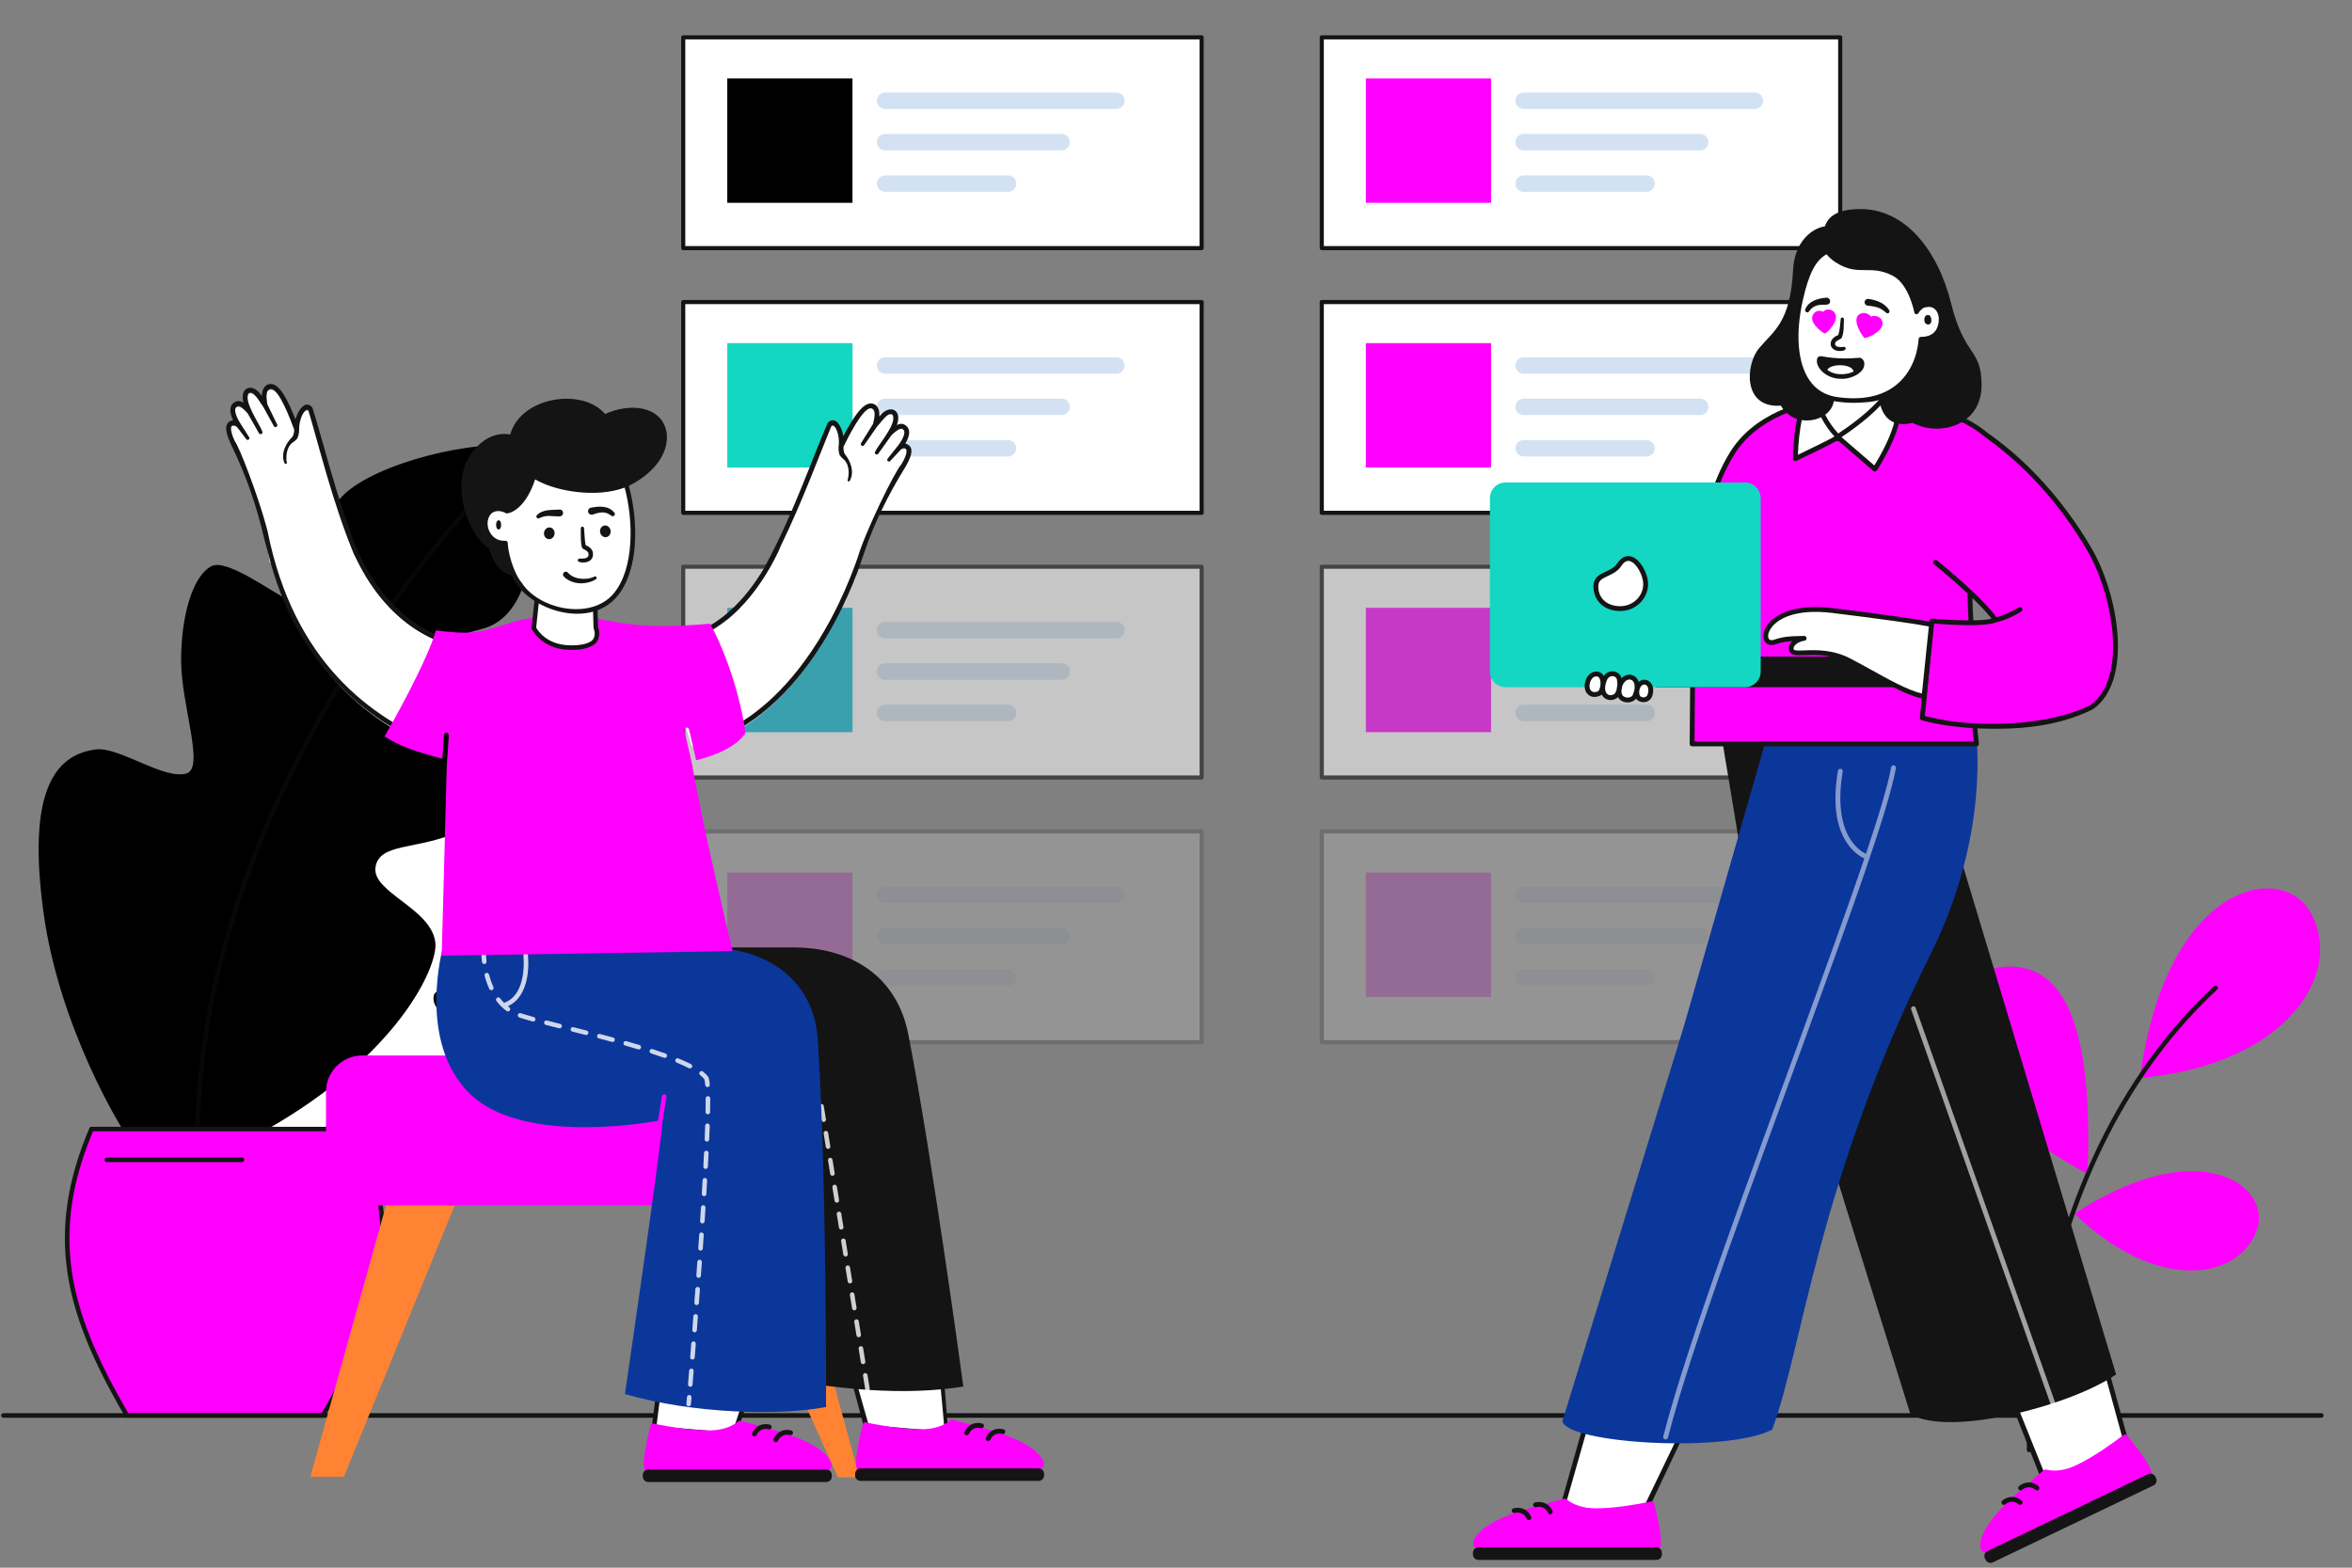 <svg viewBox="90 240 2070 1380" xmlns="http://www.w3.org/2000/svg" overflow="visible" xmlns:xlink="http://www.w3.org/1999/xlink" width="2070px" height="1380px"><rect x="90" y="240" width="2070" height="1380" fill="#808080" stroke="none"/><g id="Master/Scenes/The Feedback" stroke="none" stroke-width="1" fill="none" fill-rule="evenodd"><g id="Screen" transform="translate(556.5, 271.074) scale(1 1)"><g id="Screen/Information" stroke="none" stroke-width="1" fill="none" fill-rule="evenodd"><g id="Info-Cards" transform="translate(133, 0)"><g id="Info-Card"><polygon id="Bg" fill="#FFF" points="1.807 187.348 458.073 187.348 458.073 1.81 1.807 1.81"/><path d="M458.073,-2.0571904e-13 L1.807,-2.0571904e-13 C0.809,-2.0571904e-13 -6.16455151e-13,0.81 -6.16455151e-13,1.81 L-6.16455151e-13,187.348 C-6.16455151e-13,188.348 0.809,189.158 1.807,189.158 L458.073,189.158 C459.071,189.158 459.881,188.348 459.881,187.348 L459.881,1.81 C459.881,0.81 459.071,-2.0571904e-13 458.073,-2.0571904e-13 Z M456.266,3.618 L456.266,185.538 L3.615,185.538 L3.615,3.618 L456.266,3.618 Z" id="Border" fill="#141414" fill-rule="nonzero"/><polygon id="Place-Holder" fill="#000000" points="40.583 147.454 150.789 147.454 150.789 37.977 40.583 37.977"/><path d="M287.65,123.306 C291.643,123.306 294.879,126.546 294.879,130.544 C294.879,134.466 291.764,137.659 287.875,137.779 L287.65,137.782 L179.466,137.782 C175.473,137.782 172.237,134.541 172.237,130.544 C172.237,126.622 175.352,123.428 179.241,123.309 L179.466,123.306 L287.65,123.306 Z M334.853,86.845 C338.846,86.845 342.083,90.086 342.083,94.083 C342.083,98.005 338.967,101.199 335.079,101.318 L334.853,101.321 L179.466,101.321 C175.473,101.321 172.237,98.081 172.237,94.083 C172.237,90.161 175.352,86.968 179.241,86.848 L179.466,86.845 L334.853,86.845 Z M383.028,50.384 C387.021,50.384 390.258,53.625 390.258,57.622 C390.258,61.544 387.142,64.738 383.253,64.857 L383.028,64.86 L179.466,64.86 C175.473,64.86 172.237,61.62 172.237,57.622 C172.237,53.7 175.352,50.507 179.241,50.388 L179.466,50.384 L383.028,50.384 Z" id="Text" fill="#D3E2F2" fill-rule="nonzero"/></g><g id="Info-Card-2" transform="translate(0, 233)"><polygon id="Bg" fill="#FFF" points="1.807 187.348 458.073 187.348 458.073 1.81 1.807 1.81"/><path d="M458.073,-2.0571904e-13 L1.807,-2.0571904e-13 C0.809,-2.0571904e-13 -6.16455151e-13,0.81 -6.16455151e-13,1.81 L-6.16455151e-13,187.348 C-6.16455151e-13,188.348 0.809,189.158 1.807,189.158 L458.073,189.158 C459.071,189.158 459.881,188.348 459.881,187.348 L459.881,1.81 C459.881,0.81 459.071,-2.0571904e-13 458.073,-2.0571904e-13 Z M456.266,3.618 L456.266,185.538 L3.615,185.538 L3.615,3.618 L456.266,3.618 Z" id="Border" fill="#141414" fill-rule="nonzero"/><polygon id="Place-Holder" fill="#13D6C3" points="40.583 147.454 150.789 147.454 150.789 37.977 40.583 37.977"/><path d="M287.65,123.306 C291.643,123.306 294.879,126.546 294.879,130.544 C294.879,134.466 291.764,137.659 287.875,137.779 L287.65,137.782 L179.466,137.782 C175.473,137.782 172.237,134.541 172.237,130.544 C172.237,126.622 175.352,123.428 179.241,123.309 L179.466,123.306 L287.65,123.306 Z M334.853,86.845 C338.846,86.845 342.083,90.086 342.083,94.083 C342.083,98.005 338.967,101.199 335.079,101.318 L334.853,101.321 L179.466,101.321 C175.473,101.321 172.237,98.081 172.237,94.083 C172.237,90.161 175.352,86.968 179.241,86.848 L179.466,86.845 L334.853,86.845 Z M383.028,50.384 C387.021,50.384 390.258,53.625 390.258,57.622 C390.258,61.544 387.142,64.738 383.253,64.857 L383.028,64.86 L179.466,64.86 C175.473,64.86 172.237,61.62 172.237,57.622 C172.237,53.7 175.352,50.507 179.241,50.388 L179.466,50.384 L383.028,50.384 Z" id="Text" fill="#D3E2F2" fill-rule="nonzero"/></g><g id="Info-Card-3" opacity=".553" transform="translate(0, 466)"><polygon id="Bg" fill="#FFF" points="1.807 187.348 458.073 187.348 458.073 1.81 1.807 1.81"/><path d="M458.073,-2.0571904e-13 L1.807,-2.0571904e-13 C0.809,-2.0571904e-13 -6.16455151e-13,0.81 -6.16455151e-13,1.81 L-6.16455151e-13,187.348 C-6.16455151e-13,188.348 0.809,189.158 1.807,189.158 L458.073,189.158 C459.071,189.158 459.881,188.348 459.881,187.348 L459.881,1.81 C459.881,0.81 459.071,-2.0571904e-13 458.073,-2.0571904e-13 Z M456.266,3.618 L456.266,185.538 L3.615,185.538 L3.615,3.618 L456.266,3.618 Z" id="Border" fill="#141414" fill-rule="nonzero"/><polygon id="Place-Holder" fill="#02BAD3" points="40.583 147.454 150.789 147.454 150.789 37.977 40.583 37.977"/><path d="M287.65,123.306 C291.643,123.306 294.879,126.546 294.879,130.544 C294.879,134.466 291.764,137.659 287.875,137.779 L287.65,137.782 L179.466,137.782 C175.473,137.782 172.237,134.541 172.237,130.544 C172.237,126.622 175.352,123.428 179.241,123.309 L179.466,123.306 L287.65,123.306 Z M334.853,86.845 C338.846,86.845 342.083,90.086 342.083,94.083 C342.083,98.005 338.967,101.199 335.079,101.318 L334.853,101.321 L179.466,101.321 C175.473,101.321 172.237,98.081 172.237,94.083 C172.237,90.161 175.352,86.968 179.241,86.848 L179.466,86.845 L334.853,86.845 Z M383.028,50.384 C387.021,50.384 390.258,53.625 390.258,57.622 C390.258,61.544 387.142,64.738 383.253,64.857 L383.028,64.86 L179.466,64.86 C175.473,64.86 172.237,61.62 172.237,57.622 C172.237,53.7 175.352,50.507 179.241,50.388 L179.466,50.384 L383.028,50.384 Z" id="Text" fill="#D3E2F2" fill-rule="nonzero"/></g><g id="Info-Card-4" opacity=".162" transform="translate(0, 699)"><polygon id="Bg" fill="#FFF" points="1.807 187.348 458.073 187.348 458.073 1.81 1.807 1.81"/><path d="M458.073,-2.0571904e-13 L1.807,-2.0571904e-13 C0.809,-2.0571904e-13 -6.16455151e-13,0.81 -6.16455151e-13,1.81 L-6.16455151e-13,187.348 C-6.16455151e-13,188.348 0.809,189.158 1.807,189.158 L458.073,189.158 C459.071,189.158 459.881,188.348 459.881,187.348 L459.881,1.81 C459.881,0.81 459.071,-2.0571904e-13 458.073,-2.0571904e-13 Z M456.266,3.618 L456.266,185.538 L3.615,185.538 L3.615,3.618 L456.266,3.618 Z" id="Border" fill="#141414" fill-rule="nonzero"/><polygon id="Place-Holder" fill="#FF00FF" points="40.583 147.454 150.789 147.454 150.789 37.977 40.583 37.977"/><path d="M287.65,123.306 C291.643,123.306 294.879,126.546 294.879,130.544 C294.879,134.466 291.764,137.659 287.875,137.779 L287.65,137.782 L179.466,137.782 C175.473,137.782 172.237,134.541 172.237,130.544 C172.237,126.622 175.352,123.428 179.241,123.309 L179.466,123.306 L287.65,123.306 Z M334.853,86.845 C338.846,86.845 342.083,90.086 342.083,94.083 C342.083,98.005 338.967,101.199 335.079,101.318 L334.853,101.321 L179.466,101.321 C175.473,101.321 172.237,98.081 172.237,94.083 C172.237,90.161 175.352,86.968 179.241,86.848 L179.466,86.845 L334.853,86.845 Z M383.028,50.384 C387.021,50.384 390.258,53.625 390.258,57.622 C390.258,61.544 387.142,64.738 383.253,64.857 L383.028,64.86 L179.466,64.86 C175.473,64.86 172.237,61.62 172.237,57.622 C172.237,53.7 175.352,50.507 179.241,50.388 L179.466,50.384 L383.028,50.384 Z" id="Text" fill="#D3E2F2" fill-rule="nonzero"/></g></g><g id="Info-Cards" transform="translate(695, 0)"><g id="Info-Card"><polygon id="Bg" fill="#FFF" points="1.807 187.348 458.073 187.348 458.073 1.81 1.807 1.81"/><path d="M458.073,-2.0571904e-13 L1.807,-2.0571904e-13 C0.809,-2.0571904e-13 -6.16455151e-13,0.81 -6.16455151e-13,1.81 L-6.16455151e-13,187.348 C-6.16455151e-13,188.348 0.809,189.158 1.807,189.158 L458.073,189.158 C459.071,189.158 459.881,188.348 459.881,187.348 L459.881,1.81 C459.881,0.81 459.071,-2.0571904e-13 458.073,-2.0571904e-13 Z M456.266,3.618 L456.266,185.538 L3.615,185.538 L3.615,3.618 L456.266,3.618 Z" id="Border" fill="#141414" fill-rule="nonzero"/><polygon id="Place-Holder" fill="#FF00FF" points="40.583 147.454 150.789 147.454 150.789 37.977 40.583 37.977"/><path d="M287.65,123.306 C291.643,123.306 294.879,126.546 294.879,130.544 C294.879,134.466 291.764,137.659 287.875,137.779 L287.65,137.782 L179.466,137.782 C175.473,137.782 172.237,134.541 172.237,130.544 C172.237,126.622 175.352,123.428 179.241,123.309 L179.466,123.306 L287.65,123.306 Z M334.853,86.845 C338.846,86.845 342.083,90.086 342.083,94.083 C342.083,98.005 338.967,101.199 335.079,101.318 L334.853,101.321 L179.466,101.321 C175.473,101.321 172.237,98.081 172.237,94.083 C172.237,90.161 175.352,86.968 179.241,86.848 L179.466,86.845 L334.853,86.845 Z M383.028,50.384 C387.021,50.384 390.258,53.625 390.258,57.622 C390.258,61.544 387.142,64.738 383.253,64.857 L383.028,64.86 L179.466,64.86 C175.473,64.86 172.237,61.62 172.237,57.622 C172.237,53.7 175.352,50.507 179.241,50.388 L179.466,50.384 L383.028,50.384 Z" id="Text" fill="#D3E2F2" fill-rule="nonzero"/></g><g id="Info-Card-2" transform="translate(0, 233)"><polygon id="Bg" fill="#FFF" points="1.807 187.348 458.073 187.348 458.073 1.81 1.807 1.81"/><path d="M458.073,-2.0571904e-13 L1.807,-2.0571904e-13 C0.809,-2.0571904e-13 -6.16455151e-13,0.81 -6.16455151e-13,1.81 L-6.16455151e-13,187.348 C-6.16455151e-13,188.348 0.809,189.158 1.807,189.158 L458.073,189.158 C459.071,189.158 459.881,188.348 459.881,187.348 L459.881,1.81 C459.881,0.81 459.071,-2.0571904e-13 458.073,-2.0571904e-13 Z M456.266,3.618 L456.266,185.538 L3.615,185.538 L3.615,3.618 L456.266,3.618 Z" id="Border" fill="#141414" fill-rule="nonzero"/><polygon id="Place-Holder" fill="#FF00FF" points="40.583 147.454 150.789 147.454 150.789 37.977 40.583 37.977"/><path d="M287.65,123.306 C291.643,123.306 294.879,126.546 294.879,130.544 C294.879,134.466 291.764,137.659 287.875,137.779 L287.65,137.782 L179.466,137.782 C175.473,137.782 172.237,134.541 172.237,130.544 C172.237,126.622 175.352,123.428 179.241,123.309 L179.466,123.306 L287.65,123.306 Z M334.853,86.845 C338.846,86.845 342.083,90.086 342.083,94.083 C342.083,98.005 338.967,101.199 335.079,101.318 L334.853,101.321 L179.466,101.321 C175.473,101.321 172.237,98.081 172.237,94.083 C172.237,90.161 175.352,86.968 179.241,86.848 L179.466,86.845 L334.853,86.845 Z M383.028,50.384 C387.021,50.384 390.258,53.625 390.258,57.622 C390.258,61.544 387.142,64.738 383.253,64.857 L383.028,64.86 L179.466,64.86 C175.473,64.86 172.237,61.62 172.237,57.622 C172.237,53.7 175.352,50.507 179.241,50.388 L179.466,50.384 L383.028,50.384 Z" id="Text" fill="#D3E2F2" fill-rule="nonzero"/></g><g id="Info-Card-3" opacity=".553" transform="translate(0, 466)"><polygon id="Bg" fill="#FFF" points="1.807 187.348 458.073 187.348 458.073 1.81 1.807 1.81"/><path d="M458.073,-2.0571904e-13 L1.807,-2.0571904e-13 C0.809,-2.0571904e-13 -6.16455151e-13,0.81 -6.16455151e-13,1.81 L-6.16455151e-13,187.348 C-6.16455151e-13,188.348 0.809,189.158 1.807,189.158 L458.073,189.158 C459.071,189.158 459.881,188.348 459.881,187.348 L459.881,1.81 C459.881,0.81 459.071,-2.0571904e-13 458.073,-2.0571904e-13 Z M456.266,3.618 L456.266,185.538 L3.615,185.538 L3.615,3.618 L456.266,3.618 Z" id="Border" fill="#141414" fill-rule="nonzero"/><polygon id="Place-Holder" fill="#FF00FF" points="40.583 147.454 150.789 147.454 150.789 37.977 40.583 37.977"/><path d="M287.65,123.306 C291.643,123.306 294.879,126.546 294.879,130.544 C294.879,134.466 291.764,137.659 287.875,137.779 L287.65,137.782 L179.466,137.782 C175.473,137.782 172.237,134.541 172.237,130.544 C172.237,126.622 175.352,123.428 179.241,123.309 L179.466,123.306 L287.65,123.306 Z M334.853,86.845 C338.846,86.845 342.083,90.086 342.083,94.083 C342.083,98.005 338.967,101.199 335.079,101.318 L334.853,101.321 L179.466,101.321 C175.473,101.321 172.237,98.081 172.237,94.083 C172.237,90.161 175.352,86.968 179.241,86.848 L179.466,86.845 L334.853,86.845 Z M383.028,50.384 C387.021,50.384 390.258,53.625 390.258,57.622 C390.258,61.544 387.142,64.738 383.253,64.857 L383.028,64.86 L179.466,64.86 C175.473,64.86 172.237,61.62 172.237,57.622 C172.237,53.7 175.352,50.507 179.241,50.388 L179.466,50.384 L383.028,50.384 Z" id="Text" fill="#D3E2F2" fill-rule="nonzero"/></g><g id="Info-Card-4" opacity=".162" transform="translate(0, 699)"><polygon id="Bg" fill="#FFF" points="1.807 187.348 458.073 187.348 458.073 1.81 1.807 1.81"/><path d="M458.073,-2.0571904e-13 L1.807,-2.0571904e-13 C0.809,-2.0571904e-13 -6.16455151e-13,0.81 -6.16455151e-13,1.81 L-6.16455151e-13,187.348 C-6.16455151e-13,188.348 0.809,189.158 1.807,189.158 L458.073,189.158 C459.071,189.158 459.881,188.348 459.881,187.348 L459.881,1.81 C459.881,0.81 459.071,-2.0571904e-13 458.073,-2.0571904e-13 Z M456.266,3.618 L456.266,185.538 L3.615,185.538 L3.615,3.618 L456.266,3.618 Z" id="Border" fill="#141414" fill-rule="nonzero"/><polygon id="Place-Holder" fill="#FF00FF" points="40.583 147.454 150.789 147.454 150.789 37.977 40.583 37.977"/><path d="M287.65,123.306 C291.643,123.306 294.879,126.546 294.879,130.544 C294.879,134.466 291.764,137.659 287.875,137.779 L287.65,137.782 L179.466,137.782 C175.473,137.782 172.237,134.541 172.237,130.544 C172.237,126.622 175.352,123.428 179.241,123.309 L179.466,123.306 L287.65,123.306 Z M334.853,86.845 C338.846,86.845 342.083,90.086 342.083,94.083 C342.083,98.005 338.967,101.199 335.079,101.318 L334.853,101.321 L179.466,101.321 C175.473,101.321 172.237,98.081 172.237,94.083 C172.237,90.161 175.352,86.968 179.241,86.848 L179.466,86.845 L334.853,86.845 Z M383.028,50.384 C387.021,50.384 390.258,53.625 390.258,57.622 C390.258,61.544 387.142,64.738 383.253,64.857 L383.028,64.86 L179.466,64.86 C175.473,64.86 172.237,61.62 172.237,57.622 C172.237,53.7 175.352,50.507 179.241,50.388 L179.466,50.384 L383.028,50.384 Z" id="Text" fill="#D3E2F2" fill-rule="nonzero"/></g></g></g></g><g id="Background" transform="translate(0, 632)"><g id="Plant" transform="scale(1 1)"><g id="Plant/Plant 3" stroke="none" stroke-width="1" fill="none" fill-rule="evenodd"><g id="Group" transform="translate(124, 0)"><g id="leaf-2" transform="translate(147.876, 253.35)"><path d="M233.245,6.801 C276.684,-1.698 356.952,4.912 369.228,18.133 C382.98,32.943 348.477,114.697 331.922,121.32 C307.087,121.32 265.697,116.353 272.319,129.598 C278.941,142.843 300.465,159.399 300.465,167.677 C300.465,175.955 285.564,228.935 267.352,232.245 C249.141,235.557 204.439,220.656 202.783,232.245 C201.128,243.835 225.962,258.736 227.618,271.981 C229.273,285.226 204.439,321.649 98.479,353.106 L7.421,353.106 C7.421,353.106 -9.135,238.868 30.599,190.856 C62.057,202.445 75.302,204.1 75.302,204.1 C75.302,204.1 71.99,139.531 83.579,111.386 C95.169,83.24 110.815,58.852 131.257,58.739 C146.575,58.655 179.406,88.271 186.028,76.681 C192.65,65.092 177.977,17.614 233.245,6.801" id="Fill-1" fill="#FFF"/><path d="M231.861,4.839 C206.552,9.79 193.445,22.368 188.334,41.403 L188.063,42.433 C186.647,47.964 186.131,52.297 185.472,61.703 L185.255,64.825 C184.797,71.116 184.327,73.876 183.291,75.689 C182.157,77.675 179.477,77.942 174.689,76.316 L173.932,76.051 C170.519,74.821 167.341,73.261 160.586,69.568 L154.13,66.01 C141.986,59.348 135.767,56.709 130.246,56.74 C110.901,56.846 94.818,76.412 80.729,110.625 C76.828,120.099 74.342,133.979 73.006,151.159 C71.844,166.1 71.648,181.908 72.03,196.47 L72.102,198.958 L72.158,200.646 L72.197,201.712 L71.245,201.523 C69.287,201.123 66.958,200.585 64.245,199.887 L63.005,199.565 C54.229,197.251 43.368,193.798 30.29,188.98 C29.494,188.686 28.599,188.928 28.058,189.581 C14.519,205.941 6.507,230.591 3.009,261.326 C0.187,286.119 0.499,312.573 2.718,337.699 L2.881,339.498 C3.182,342.751 3.497,345.746 3.814,348.452 L4.019,350.162 C4.096,350.792 4.17,351.373 4.24,351.906 L4.441,353.393 C4.584,354.377 5.427,355.106 6.421,355.106 L97.479,355.106 C97.671,355.106 97.863,355.079 98.048,355.024 C146.332,340.689 181.321,324.326 203.617,307.304 L204.667,306.495 C221.452,293.418 229.7,280.521 228.602,271.733 C228.063,267.419 225.556,263.049 220.99,257.541 L220.604,257.079 C219.329,255.562 218.084,254.158 216.002,251.866 L214.969,250.728 C205.846,240.65 203.175,236.642 203.763,232.528 C204.013,230.779 206.719,229.752 212.383,229.756 L213.237,229.764 C217.793,229.834 222.278,230.347 233.005,231.892 L237.564,232.552 C252.685,234.73 260.518,235.339 266.71,234.213 C275.667,232.585 283.978,221.024 291.349,203.165 L291.589,202.581 C297.023,189.278 301.465,172.946 301.465,167.677 C301.465,164.823 299.726,161.551 296.341,157.237 C295.111,155.669 293.673,153.975 291.843,151.917 L290.088,149.964 L285.915,145.379 C284.053,143.327 282.635,141.733 281.313,140.19 C277.4,135.625 274.73,131.95 273.108,128.704 C271.678,125.846 273.73,124.187 280.81,123.166 L281.431,123.08 C287.488,122.277 295.349,122.24 308.867,122.706 L320.204,123.109 C324.986,123.267 327.757,123.32 330.922,123.32 C331.176,123.32 331.428,123.272 331.665,123.177 C340.265,119.737 353.06,98.616 362.804,73.521 L363.422,71.914 C373.379,45.755 376.623,24.236 369.693,16.773 C356.814,2.902 276.021,-3.801 231.861,4.839 Z M366.762,19.494 C372.221,25.373 368.963,46.355 359.368,71.316 L358.795,72.792 C349.698,95.998 337.737,115.822 330.613,119.271 L330.508,119.319 L328.679,119.31 C325.437,119.28 321.965,119.177 315.478,118.942 L309.712,118.733 C295.038,118.216 286.807,118.26 280.239,119.207 C275.968,119.823 272.878,120.821 270.931,122.396 C268.436,124.413 267.934,127.302 269.53,130.493 C271.33,134.094 274.168,138 278.276,142.793 L279.16,143.817 C280.164,144.97 281.253,146.19 282.556,147.629 L287.816,153.416 C288.038,153.662 288.251,153.9 288.462,154.136 L289.59,155.408 C291.024,157.039 292.189,158.425 293.194,159.706 C296.05,163.346 297.465,166.008 297.465,167.677 C297.465,172.304 293.139,188.207 287.886,201.068 L287.419,202.2 C280.622,218.481 272.996,229.005 265.994,230.278 L265.472,230.367 C260.19,231.214 253.041,230.692 240.117,228.875 L230.929,227.555 C221.864,226.273 217.67,225.83 213.288,225.764 L212.8,225.758 C205.029,225.69 200.46,227.365 199.803,231.963 C199.323,235.324 200.555,238.842 203.254,242.871 L203.52,243.263 C205.387,245.978 206.994,247.888 211.463,252.818 L213.908,255.512 C215.455,257.224 216.493,258.404 217.542,259.652 C221.891,264.83 224.201,268.772 224.633,272.23 C225.535,279.446 217.667,291.546 201.19,304.125 L200.53,304.626 C179.066,320.814 145.651,336.486 99.736,350.343 L97.187,351.106 L8.169,351.106 L7.989,349.673 L7.872,348.709 C7.474,345.371 7.075,341.562 6.703,337.347 C4.505,312.467 4.197,286.265 6.983,261.778 L7.095,260.811 C10.456,232.194 17.829,209.156 29.903,193.672 L30.252,193.226 L30.777,193.418 C43.763,198.15 54.542,201.523 63.249,203.761 L64.505,204.08 C67.167,204.745 69.448,205.253 71.36,205.624 L72.401,205.819 C73.177,205.959 73.726,206.044 74.054,206.085 C75.288,206.239 76.363,205.241 76.299,203.998 L76.232,202.492 L76.137,199.963 C76.118,199.414 76.1,198.84 76.082,198.242 C75.635,183.296 75.795,166.894 76.994,151.469 L77.136,149.713 C78.472,133.729 80.853,120.83 84.428,112.148 C97.938,79.34 113.15,60.834 130.268,60.739 C134.678,60.715 140.41,63.095 151.17,68.951 L154.011,70.512 L157.389,72.377 C165.551,76.864 168.958,78.547 173.028,79.974 L173.741,80.216 C179.975,82.258 184.439,81.744 186.764,77.674 C188.273,75.032 188.779,71.865 189.307,64.241 L189.538,60.916 C190.183,51.958 190.718,47.947 192.197,42.44 C196.917,24.86 208.84,13.418 232.629,8.764 C275.096,0.455 353.551,6.846 366.393,19.121 L366.762,19.494 Z" id="Stroke-3" fill="#070707" fill-rule="nonzero"/><path d="M231.861,4.839 C206.552,9.79 193.445,22.368 188.334,41.403 L188.063,42.433 C186.647,47.964 186.131,52.297 185.472,61.703 L185.255,64.825 C184.797,71.116 184.327,73.876 183.291,75.689 C182.157,77.675 179.477,77.942 174.689,76.316 L173.932,76.051 C170.519,74.821 167.341,73.261 160.586,69.568 L154.13,66.01 C141.986,59.348 135.767,56.709 130.246,56.74 C110.901,56.846 94.818,76.412 80.729,110.625 C76.828,120.099 74.342,133.979 73.006,151.159 C71.844,166.1 71.648,181.908 72.03,196.47 L72.102,198.958 L72.158,200.646 L72.197,201.712 L71.245,201.523 C69.287,201.123 66.958,200.585 64.245,199.887 L63.005,199.565 C54.229,197.251 43.368,193.798 30.29,188.98 C29.494,188.686 28.599,188.928 28.058,189.581 C14.519,205.941 6.507,230.591 3.009,261.326 C0.187,286.119 0.499,312.573 2.718,337.699 L2.881,339.498 C3.182,342.751 3.497,345.746 3.814,348.452 L4.019,350.162 C4.096,350.792 4.17,351.373 4.24,351.906 L4.441,353.393 C4.584,354.377 5.427,355.106 6.421,355.106 L97.479,355.106 C97.671,355.106 97.863,355.079 98.048,355.024 C146.332,340.689 181.321,324.326 203.617,307.304 L204.667,306.495 C221.452,293.418 229.7,280.521 228.602,271.733 C228.063,267.419 225.556,263.049 220.99,257.541 L220.604,257.079 C219.329,255.562 218.084,254.158 216.002,251.866 L214.969,250.728 C205.846,240.65 203.175,236.642 203.763,232.528 C204.013,230.779 206.719,229.752 212.383,229.756 L213.237,229.764 C217.793,229.834 222.278,230.347 233.005,231.892 L237.564,232.552 C252.685,234.73 260.518,235.339 266.71,234.213 C275.667,232.585 283.978,221.024 291.349,203.165 L291.589,202.581 C297.023,189.278 301.465,172.946 301.465,167.677 C301.465,164.823 299.726,161.551 296.341,157.237 C295.111,155.669 293.673,153.975 291.843,151.917 L290.088,149.964 L285.915,145.379 C284.053,143.327 282.635,141.733 281.313,140.19 C277.4,135.625 274.73,131.95 273.108,128.704 C271.678,125.846 273.73,124.187 280.81,123.166 L281.431,123.08 C287.488,122.277 295.349,122.24 308.867,122.706 L320.204,123.109 C324.986,123.267 327.757,123.32 330.922,123.32 C331.176,123.32 331.428,123.272 331.665,123.177 C340.265,119.737 353.06,98.616 362.804,73.521 L363.422,71.914 C373.379,45.755 376.623,24.236 369.693,16.773 C356.814,2.902 276.021,-3.801 231.861,4.839 Z M366.762,19.494 C372.221,25.373 368.963,46.355 359.368,71.316 L358.795,72.792 C349.698,95.998 337.737,115.822 330.613,119.271 L330.508,119.319 L328.679,119.31 C325.437,119.28 321.965,119.177 315.478,118.942 L309.712,118.733 C295.038,118.216 286.807,118.26 280.239,119.207 C275.968,119.823 272.878,120.821 270.931,122.396 C268.436,124.413 267.934,127.302 269.53,130.493 C271.33,134.094 274.168,138 278.276,142.793 L279.16,143.817 C280.164,144.97 281.253,146.19 282.556,147.629 L287.816,153.416 C288.038,153.662 288.251,153.9 288.462,154.136 L289.59,155.408 C291.024,157.039 292.189,158.425 293.194,159.706 C296.05,163.346 297.465,166.008 297.465,167.677 C297.465,172.304 293.139,188.207 287.886,201.068 L287.419,202.2 C280.622,218.481 272.996,229.005 265.994,230.278 L265.472,230.367 C260.19,231.214 253.041,230.692 240.117,228.875 L230.929,227.555 C221.864,226.273 217.67,225.83 213.288,225.764 L212.8,225.758 C205.029,225.69 200.46,227.365 199.803,231.963 C199.323,235.324 200.555,238.842 203.254,242.871 L203.52,243.263 C205.387,245.978 206.994,247.888 211.463,252.818 L213.908,255.512 C215.455,257.224 216.493,258.404 217.542,259.652 C221.891,264.83 224.201,268.772 224.633,272.23 C225.535,279.446 217.667,291.546 201.19,304.125 L200.53,304.626 C179.066,320.814 145.651,336.486 99.736,350.343 L97.187,351.106 L8.169,351.106 L7.989,349.673 L7.872,348.709 C7.474,345.371 7.075,341.562 6.703,337.347 C4.505,312.467 4.197,286.265 6.983,261.778 L7.095,260.811 C10.456,232.194 17.829,209.156 29.903,193.672 L30.252,193.226 L30.777,193.418 C43.763,198.15 54.542,201.523 63.249,203.761 L64.505,204.08 C67.167,204.745 69.448,205.253 71.36,205.624 L72.401,205.819 C73.177,205.959 73.726,206.044 74.054,206.085 C75.288,206.239 76.363,205.241 76.299,203.998 L76.232,202.492 L76.137,199.963 C76.118,199.414 76.1,198.84 76.082,198.242 C75.635,183.296 75.795,166.894 76.994,151.469 L77.136,149.713 C78.472,133.729 80.853,120.83 84.428,112.148 C97.938,79.34 113.15,60.834 130.268,60.739 C134.678,60.715 140.41,63.095 151.17,68.951 L154.011,70.512 L157.389,72.377 C165.551,76.864 168.958,78.547 173.028,79.974 L173.741,80.216 C179.975,82.258 184.439,81.744 186.764,77.674 C188.273,75.032 188.779,71.865 189.307,64.241 L189.538,60.916 C190.183,51.958 190.718,47.947 192.197,42.44 C196.917,24.86 208.84,13.418 232.629,8.764 C275.096,0.455 353.551,6.846 366.393,19.121 L366.762,19.494 Z" id="Stroke-3-Copy" fill="#070707" fill-rule="nonzero"/></g><g id="Leaf-1"><path d="M417.266,0.641 C436.183,2.803 454.101,145.023 390.526,161.542 C366.999,167.655 328.261,179.242 349.333,202.656 C360.066,214.58 403.178,227.957 413.972,251.943 C422.194,270.211 401.226,325.646 369.702,340.076 C333.608,356.596 299.488,349.411 296.461,371.6 C293.436,393.789 345.92,407.637 349.162,437.905 C351.443,459.179 316.029,537.15 199.822,602.866 C131.236,602.866 73.76,601.857 73.76,601.857 C73.76,601.857 18.445,514.298 4.325,411.42 C-9.796,308.542 11.99,272.546 50.362,267.713 C70.812,265.137 110.262,294.672 130.041,288.894 C146.528,284.077 125.396,228.611 125.396,189.275 C125.396,149.94 135.665,114.686 152.231,106.335 C165.571,99.611 205.221,129.157 218.333,135.208 C231.446,141.26 257.21,147.528 262.143,134.144 C268.204,117.694 246.468,74.689 262.683,50.367 C282.955,19.957 374.058,-4.297 417.266,0.641" id="Fill-5" fill="#000000"/><path d="M389.521,42.772 C390.317,43.538 390.341,44.804 389.576,45.6 L388.876,46.336 C388.366,46.877 387.775,47.509 387.104,48.233 L385.046,50.47 C383.365,52.309 381.516,54.362 379.508,56.623 L378.956,57.245 C370.486,66.807 361.045,77.983 350.876,90.671 C321.816,126.931 292.753,168.03 265.629,213.156 C231.644,269.697 203.169,328.558 182.01,388.981 C157.08,460.176 143.074,531.426 141.792,601.978 C141.772,603.082 140.86,603.961 139.756,603.942 C138.651,603.921 137.772,603.009 137.791,601.905 C139.083,530.903 153.171,459.237 178.235,387.659 C199.489,326.962 228.082,267.858 262.201,211.095 C289.423,165.806 318.588,124.563 347.755,88.169 L349.661,85.798 C359.148,74.032 367.981,63.602 375.962,54.592 L377.604,52.746 C379.924,50.146 382.02,47.839 383.876,45.832 L385.256,44.348 L386.693,42.827 C387.458,42.031 388.724,42.006 389.521,42.772 Z" id="Stroke-10" fill="#070707" fill-rule="nonzero"/></g><g id="pot" transform="translate(23.094, 599.888)"><path d="M227.158,254.091 C169.672,254.094 112.174,254.086 54.68,254.091 C0.795,162.139 -15.492,93.971 23.403,2 L258.436,2 C297.327,93.971 281.05,162.119 227.158,254.091" fill="#FF00FF"/><path d="M258.436,5.40012479e-13 C259.24,5.40012479e-13 259.966,0.481 260.278,1.221 C279.609,46.936 285.651,87.382 279.569,128.339 C273.968,166.061 258.188,204.853 229.75,253.621 L228.884,255.102 L227.158,254.09 L227.159,256.091 L54.681,256.091 C53.971,256.091 53.314,255.715 52.955,255.102 C23.974,205.647 7.93,166.452 2.271,128.346 C-3.812,87.385 2.229,46.934 21.561,1.221 C21.853,0.53 22.505,0.065 23.244,0.006 L23.403,5.40012479e-13 L258.436,5.40012479e-13 Z M257.107,3.999 L24.733,3.999 L24.678,4.129 C6.259,48.185 0.434,87.163 6.052,126.553 L6.228,127.759 C11.744,164.902 27.345,203.253 55.547,251.611 L55.827,252.091 L226.01,252.091 L226.291,251.611 C254.212,203.732 269.781,165.668 275.442,128.877 L275.613,127.751 C281.463,88.357 275.883,49.431 257.722,5.476 L257.107,3.999 Z" fill="#141414" fill-rule="nonzero"/><path d="M155.906,27.091 C157.01,27.091 157.906,27.987 157.906,29.091 C157.906,30.146 157.09,31.009 156.055,31.086 L155.906,31.091 L36.906,31.091 C35.801,31.091 34.906,30.196 34.906,29.091 C34.906,28.037 35.721,27.173 36.756,27.097 L36.906,27.091 L155.906,27.091 Z" id="Path-4" fill="#141414" fill-rule="nonzero"/></g></g></g></g><g id="Plant" transform="translate(1623, 33.074) scale(1 1)"><g id="Plant/Plant 6" stroke="none" stroke-width="1" fill="none" fill-rule="evenodd"><g id="Plant" transform="translate(323, 605.5) scale(-1, 1) translate(-323, -605.5) translate(137, 357)"><path d="M282.17,69.385 C330.519,75.74 368.842,163.068 204.708,251.259 C199.809,126.322 222.834,61.584 282.17,69.385" id="Fill-1" fill="#FF00FF"/><path d="M356.209,238.688 C392.302,254.565 369.745,331.866 242.021,365.926 C238.06,264.904 312.693,219.544 356.209,238.688" id="Fill-3" fill="#FF00FF"/><path d="M55.395,299.688 C43.037,262.244 105.394,214.099 216.183,286.207 C143.772,356.761 70.295,344.833 55.395,299.688" id="Fill-5" fill="#FF00FF"/><path d="M9.279,19.808 C35.73,-24.068 135.97,-3.348 158.664,166.898 C27.822,155.236 -22.612,72.708 9.279,19.808" id="Fill-7" fill="#FF00FF"/><path d="M256.209,496.29 L256.189,496.29 C255.085,496.279 254.198,495.375 254.209,494.27 C254.215,493.642 254.58,430.41 234.642,349.204 C222.94,301.545 206.638,257.109 186.188,217.132 C160.646,167.203 128.525,124.126 90.716,89.097 C89.905,88.347 89.857,87.081 90.608,86.27 C91.359,85.461 92.626,85.412 93.435,86.163 C131.604,121.525 164.019,164.997 189.779,215.37 C210.372,255.639 226.782,300.382 238.553,348.359 C258.592,430.032 258.215,493.676 258.21,494.31 C258.198,495.407 257.305,496.29 256.209,496.29" id="Fill-10" fill="#141414"/></g></g></g><line x1="93" y1="854" x2="2133" y2="854" id="Path-5" stroke="#141414" stroke-width="4" stroke-linecap="round"/></g><g transform="translate(1676.5, 964) scale(-1, 1) translate(-1676.5, -964) translate(1095, 314) scale(1 1)" id="Master/Character/Standing"><g id="Master/Character/Standing" stroke="none" stroke-width="1" fill="none" fill-rule="evenodd"><g id="Lower Body" transform="translate(0, 569) scale(1 1)"><g id="Lower Body/Walking 2" stroke="none" stroke-width="1" fill="none" fill-rule="evenodd"><g id="Leg-2" transform="translate(685.309, 610.161)"><polygon id="SKIN" fill="#FFF" points="0.546 2.664 34.511 76.145 109.546 83.693 86.015 -3.48165941e-13"/><path d="M110.315,85.686 C110.246,85.686 110.176,85.681 110.107,85.674 L34.087,77.819 C33.115,77.722 32.333,76.977 32.191,76.01 L0.023,8.188 C-0.147,7.027 0.658,5.947 1.82,5.777 C2.984,5.614 4.061,6.412 4.232,7.574 L36.159,73.748 L107.598,81.156 L86.561,7.377 C86.304,6.231 87.026,5.093 88.171,4.837 C89.322,4.58 90.456,5.303 90.711,6.447 L112.39,83.094 C112.54,83.76 112.36,84.457 111.908,84.968 C111.502,85.425 110.921,85.686 110.315,85.686" id="Fill-2" fill="#141414"/></g><g id="shoe-2" transform="translate(705.37, 676.227)"><path d="M6.831,3.938 C7.089,2.921 8.089,2.278 9.122,2.462 C10.106,2.639 11.35,2.878 12.816,3.161 C21.797,4.889 40.486,8.486 58.197,8.5 L58.243,8.5 C68.676,8.5 77.852,5.646 84.081,0.461 C84.575,0.049 85.238,-0.097 85.864,0.063 C116.261,7.977 138.224,13.695 154.5,24.55 C157.361,26.459 167.677,34.787 165.893,40.677 C165.067,43.401 162.129,44.782 157.16,44.782 C139.015,44.782 99.924,44.883 65.435,44.973 C37.529,45.046 13.428,45.109 4.354,45.109 C3.396,45.109 2.53,44.674 1.917,43.885 C-1.656,39.289 4.163,14.417 6.831,3.938" id="Fill-4" fill="#FF00FF"/><path d="M4.719,53.916 L161.555,53.916 C164.162,53.916 166.275,51.803 166.275,49.197 L166.275,47.637 C166.275,45.03 164.162,42.918 161.555,42.918 L4.719,42.918 C2.113,42.918 -1.70530257e-13,45.03 -1.70530257e-13,47.637 L-1.70530257e-13,49.197 C-1.70530257e-13,51.803 2.113,53.916 4.719,53.916" id="Fill-6" fill="#141414"/><path d="M117.014,18.906 C117.809,18.906 118.571,18.459 118.935,17.693 C122.272,10.685 128.683,12.4 129.404,12.621 C130.522,12.96 131.712,12.335 132.059,11.219 C132.406,10.101 131.792,8.916 130.677,8.562 C127.041,7.408 119.103,7.45 115.096,15.865 C114.591,16.926 115.041,18.194 116.101,18.699 C116.396,18.84 116.707,18.906 117.014,18.906" id="Fill-8" fill="#141414"/><path d="M98.234,13.784 C99.029,13.784 99.791,13.337 100.155,12.571 C103.493,5.563 109.904,7.278 110.623,7.499 C111.742,7.839 112.932,7.213 113.279,6.097 C113.626,4.979 113.011,3.794 111.897,3.44 C108.257,2.287 100.321,2.33 96.316,10.743 C95.811,11.804 96.261,13.072 97.321,13.577 C97.616,13.718 97.927,13.784 98.234,13.784" id="Fill-10" fill="#141414"/></g><g id="Leg-1" transform="translate(294.225, 561.016)"><polygon id="SKIN" fill="#FFF" points="21.267 -3.05533376e-13 1.025 68.721 69.8 110.372 103.871 28.186"/><path d="M69.983,110.472 C69.921,110.442 69.86,110.409 69.8,110.372 L1.025,68.721 C0.189,68.215 -0.194,67.204 0.096,66.271 L16.841,5.398 C17.191,4.277 18.382,3.65 19.504,3.998 C20.625,4.355 21.251,5.54 20.903,6.661 L4.651,65.945 L69.49,105.212 L97.864,34.511 C98.128,33.366 99.269,32.653 100.413,32.915 C101.562,33.18 102.272,34.323 102.008,35.465 L72.974,109.031 C72.821,109.696 72.358,110.247 71.73,110.512 C71.167,110.75 70.53,110.734 69.983,110.472" id="Fill-14" fill="#141414"/></g><g id="shoe-1" transform="translate(270, 619.69)"><path d="M26.174,0.718 C26.846,-0.088 28.026,-0.236 28.878,0.377 C29.689,0.961 30.707,1.714 31.908,2.602 C39.261,8.041 54.563,19.358 70.53,27.021 C70.544,27.028 70.557,27.034 70.571,27.041 C79.981,31.548 89.489,32.937 97.347,30.951 C97.971,30.793 98.632,30.947 99.127,31.363 C123.124,51.63 140.462,66.274 150.452,83.096 C152.208,86.052 157.914,98.019 153.761,102.561 C151.84,104.661 148.594,104.638 144.112,102.49 C127.747,94.653 92.447,77.859 61.303,63.042 C36.103,51.054 14.34,40.699 6.156,36.781 C5.292,36.366 4.699,35.6 4.487,34.623 C3.25,28.935 19.241,9.017 26.174,0.718" id="Fill-16" fill="#FF00FF"/><path d="M2.682,44.881 L144.132,112.628 C146.482,113.754 149.301,112.761 150.427,110.41 L151.1,109.003 C152.226,106.652 151.233,103.834 148.883,102.708 L7.433,34.961 C5.082,33.836 2.264,34.828 1.139,37.179 L0.464,38.586 C-0.661,40.937 0.331,43.755 2.682,44.881" id="Fill-18" fill="#141414"/><path d="M119.083,61.813 C119.8,62.156 120.68,62.082 121.34,61.548 C127.376,56.669 132.417,60.986 132.972,61.496 C133.834,62.285 135.177,62.235 135.973,61.378 C136.768,60.52 136.726,59.186 135.874,58.385 C133.093,55.774 125.916,52.382 118.666,58.242 C117.753,58.98 117.611,60.318 118.349,61.232 C118.555,61.486 118.806,61.68 119.083,61.813" id="Fill-21" fill="#141414"/><path d="M104.357,49.081 C105.074,49.425 105.955,49.351 106.614,48.817 C112.651,43.938 117.692,48.254 118.246,48.764 C119.108,49.554 120.452,49.504 121.247,48.646 C122.042,47.789 122,46.454 121.148,45.653 C118.363,43.042 111.187,39.652 103.94,45.51 C103.027,46.248 102.885,47.587 103.624,48.5 C103.829,48.754 104.081,48.948 104.357,49.081" id="Fill-23" fill="#141414"/></g><g id="Pant" transform="translate(305.634, 1)"><g id="Group-2" transform="translate(0, 0)"><path d="M347.918,-5.68434189e-14 L325.022,138.073 L181.027,600.849 C147.15,621.025 41.046,594.008 7.38964445e-13,565.883 L170.328,-5.68434189e-14 L347.918,-5.68434189e-14 Z" id="Fill-25" fill="#141414"/><path d="M179.043,241.907 C177.936,241.513 176.721,242.096 176.331,243.204 L53.538,590.898 C53.148,592.006 53.728,593.22 54.836,593.611 C55.069,593.694 55.309,593.733 55.544,593.733 C56.419,593.733 57.24,593.187 57.55,592.314 L180.34,244.62 C180.732,243.512 180.15,242.298 179.043,241.907" id="Fill-33" fill-opacity=".6" fill="#FFF" style="mix-blend-mode:overlay"/></g><g id="Group" transform="translate(121.929, 0)"><path d="M1.509,-5.68434189e-14 C1.509,-5.68434189e-14 -11.862,89.14 40.991,195.161 C140.406,394.58 154.316,544.205 180.748,614.429 C220.302,635.358 361.258,626.744 365.396,607.091 L258.631,259.98 L184.105,-5.68434189e-14 L1.509,-5.68434189e-14 Z" id="Fill-28" fill="#0B379B"/><path d="M154.855,266.476 C133.684,208.354 114.094,154.572 99.589,111.694 C102.775,110.232 109.141,106.51 114.739,98.297 C124.79,83.551 127.518,62.091 122.846,34.512 C122.65,33.353 121.552,32.574 120.394,32.77 C119.236,32.966 118.456,34.064 118.652,35.222 C124.195,67.943 117.774,86.129 111.413,95.623 C106.575,102.843 101.047,106.248 98.218,107.629 C86.954,74.119 78.97,47.622 76.026,31.436 C75.817,30.281 74.711,29.517 73.554,29.725 C72.398,29.934 71.632,31.042 71.842,32.197 C78.672,69.759 112.125,161.595 150.859,267.933 C192.059,381.037 251.755,540.233 272.484,621.527 C272.729,622.489 273.594,623.128 274.543,623.128 C274.717,623.128 274.894,623.107 275.07,623.062 C276.208,622.772 276.896,621.614 276.605,620.476 C255.824,538.976 196.089,379.675 154.855,266.476 Z" id="Fill-1" fill-opacity=".5" fill="#FFF" style="mix-blend-mode:overlay"/></g></g></g></g><g id="Upper Body" transform="translate(272, 187) scale(1 1)"><g id="Upper Body/On Macbook" stroke="none" stroke-width="1" fill="none" fill-rule="evenodd"><g id="T-Shirt" transform="translate(32, 86.959)"><path d="M130.181,173.491 C130.185,173.827 130.194,174.149 130.197,174.488 C130.255,180.193 129.899,189.317 129.279,200.274 C120.253,200.217 111.887,199.594 107.712,197.791 C112.908,190.517 121.459,181.71 130.181,173.491 Z M374.789,306.892 C373.649,213.002 377.623,112.238 339.281,50.759 C296.842,-17.29 163.102,-5.554 115.841,34.926 C92.329,51.262 56.424,82.371 25.373,135.186 C2.386,174.284 -11.765,250.124 23.159,274.593 C53.982,289.923 94.447,292.61 125.123,290.974 C124.527,297.082 123.966,302.496 123.47,306.892 L374.789,306.892 Z" id="Fill-1" fill="#FF00FF"/><path d="M111.196,196.677 C115.556,191.067 121.626,184.697 128.056,178.477 C127.976,183.597 127.696,190.337 127.276,198.107 C120.856,198.007 115.076,197.597 111.196,196.677 Z M126.846,304.767 C127.226,301.317 127.636,297.347 128.066,292.997 C155.156,291.307 171.046,286.447 172.736,286.027 C173.756,285.767 174.436,284.807 174.336,283.757 L165.996,198.447 C165.876,197.277 164.856,196.417 163.676,196.537 C156.936,197.167 143.646,198.097 131.536,198.137 C132.076,188.147 132.376,179.827 132.326,174.467 L132.326,174.407 C146.816,160.817 161.616,148.937 161.856,148.747 C162.776,148.017 162.916,146.677 162.186,145.757 C161.456,144.837 160.116,144.687 159.196,145.427 C158.286,146.157 145.566,156.357 132.226,168.657 C130.826,169.937 129.426,171.247 128.036,172.567 C119.946,180.247 112.046,188.397 106.846,195.387 C95.986,192.537 87.496,186.847 87.396,186.787 C86.426,186.127 85.106,186.387 84.446,187.357 C83.786,188.327 84.046,189.647 85.016,190.307 C85.436,190.597 94.866,196.937 107.066,199.827 C111.186,201.527 118.746,202.217 127.046,202.377 C128.446,202.397 129.866,202.407 131.296,202.407 C143.796,202.387 156.906,201.387 161.966,200.957 L169.916,282.337 C158.756,284.997 146.706,287.597 128.486,288.677 C127.066,288.757 125.636,288.837 124.186,288.897 C93.416,290.287 53.276,287.147 24.246,272.757 C4.176,258.567 3.366,227.697 4.666,210.537 C6.606,185.077 15.246,156.617 27.206,136.267 C51.716,94.577 79.446,66.427 101.526,48.487 C106.946,44.067 112.026,40.277 116.636,37.057 C123.596,30.977 132.646,25.497 143.146,20.837 C167.256,10.117 199.036,3.707 230.836,4.287 C280.306,5.197 319.176,22.547 337.476,51.887 C371.356,106.207 371.896,192.667 372.416,276.287 C372.466,285.647 372.526,295.297 372.636,304.767 L126.846,304.767 Z M341.087,49.637 C322.016,19.047 281.856,0.977 230.916,0.037 C204.766,-0.443 177.576,3.737 154.366,11.807 C138.116,17.457 124.556,24.777 114.746,33.077 C110.606,35.967 106.066,39.307 101.226,43.157 C80.506,59.607 50.206,88.747 23.536,134.107 C-0.794,175.507 -13.524,251.487 21.936,276.337 C22.026,276.397 22.116,276.447 22.216,276.497 C48.776,289.707 79.346,293.567 105.976,293.567 C110.716,293.567 119.326,293.447 123.766,293.227 C123.266,298.327 122.786,302.867 122.356,306.657 C122.286,307.257 122.476,307.857 122.886,308.307 C123.286,308.757 123.866,309.017 124.466,309.017 L374.786,309.017 C375.356,309.017 375.906,308.787 376.306,308.387 C376.696,307.977 376.926,307.437 376.917,306.867 C376.796,296.727 376.726,286.317 376.666,276.257 C376.146,192.057 375.606,104.977 341.087,49.637 Z" id="Fill-3" fill="#141414"/></g><polygon id="Tie" fill="#FF00FF" points="264.824 134.109 277.057 153.139 262.105 263.92 296.767 306.737 325.312 267.998 289.291 153.139 297.447 133.429 276.418 121.791"/><g id="Neck" transform="translate(223.079, 56)"><path d="M74.856,5.737 L76.982,29.973 C77.329,44.325 55.151,69.401 55.151,69.401 C55.151,69.401 12.149,42.263 11.813,28.344 L14.317,2.126" id="Fill-6" fill="#FFF"/><path d="M55.15,71.528 C54.76,71.528 54.366,71.421 54.016,71.2 C49.516,68.36 10.04,43.031 9.687,28.396 C9.685,28.311 9.688,28.226 9.696,28.142 L12.2,1.924 C12.313,0.755 13.353,-0.097 14.52,0.009 C15.689,0.121 16.546,1.159 16.435,2.328 L13.943,28.408 C14.085,31.351 17.061,38.309 34.9,52.404 C43.115,58.894 51.399,64.426 54.744,66.609 C56.655,64.341 60.592,59.514 64.465,53.834 C71.366,43.712 74.959,35.504 74.858,30.09 L72.737,5.924 C72.635,4.753 73.5,3.722 74.67,3.619 C75.84,3.52 76.872,4.381 76.975,5.551 L79.101,29.788 C79.105,29.833 79.108,29.878 79.108,29.923 C79.471,44.936 57.672,69.761 56.744,70.81 C56.328,71.281 55.742,71.528 55.15,71.528" id="Fill-8" fill="#141414"/><path d="M76.085,29.289 C72.175,43.301 65.746,56.842 55.378,67.338 C37.044,55.322 21.539,42.601 11.099,28.615 C-14.549,39.435 22.872,95.918 22.872,95.918 C22.872,95.918 52.584,70.359 55.378,67.83 C58.172,70.359 92.771,86.74 92.771,86.74 C92.771,86.74 92.051,31.244 76.085,29.289" id="Fill-13" fill="#FFF"/><path d="M58.384,67.273 C63.152,70.034 77.12,76.934 90.566,83.338 C89.94,63.812 86.073,36.19 77.538,31.926 C73.257,46.299 66.822,58.172 58.384,67.273 M10.463,31.291 C7.752,32.821 5.965,35.106 5.02,38.234 C2.776,45.667 5.416,57.74 12.654,73.149 C16.716,81.797 21.191,89.257 23.345,92.706 C29.069,87.78 46.366,72.888 52.206,67.791 C33.509,55.338 19.82,43.37 10.463,31.291 M22.872,98.045 C22.775,98.045 22.678,98.039 22.58,98.025 C21.976,97.941 21.437,97.602 21.099,97.093 C20.025,95.472 -5.136,57.155 0.948,37.005 C2.422,32.127 5.559,28.645 10.273,26.656 C11.174,26.277 12.218,26.559 12.803,27.343 C21.962,39.612 35.799,51.807 55.072,64.588 C63.543,55.533 69.919,43.476 74.037,28.717 C74.32,27.705 75.306,27.049 76.344,27.178 C93.654,29.298 94.822,80.842 94.897,86.712 C94.907,87.446 94.538,88.133 93.921,88.529 C93.301,88.926 92.523,88.976 91.861,88.662 C86.62,86.18 62.449,74.686 55.56,70.507 C49.341,75.954 25.369,96.576 24.259,97.531 C23.871,97.865 23.378,98.045 22.872,98.045" id="Fill-15" fill="#141414"/></g><g id="Macbook" transform="translate(212.964, 163.701)"><path d="M223.827,180.229 L11,180.229 C4.925,180.229 1.13686838e-13,174.185 1.13686838e-13,166.729 C1.13686838e-13,159.273 4.925,153.229 11,153.229 L223.827,153.229 C229.902,153.229 234.827,159.273 234.827,166.729 C234.827,174.185 229.902,180.229 223.827,180.229" id="Fill-19" fill="#141414"/><path d="M357.934,180.229 L147.259,180.229 C139.628,180.229 133.443,174.043 133.443,166.412 L133.443,13.817 C133.443,6.187 139.628,-3.26849658e-13 147.259,-3.26849658e-13 L357.934,-3.26849658e-13 C365.564,-3.26849658e-13 371.75,6.187 371.75,13.817 L371.75,166.412 C371.75,174.043 365.564,180.229 357.934,180.229" id="Fill-23" fill="#13D6C3"/><path d="M278.507,91.591 C278.507,103.519 269.398,111.051 257.051,111.051 C244.704,111.051 234.695,101.381 234.695,89.453 C234.695,77.525 247.938,57.338 257.747,72.166 C264.56,82.463 278.507,79.663 278.507,91.591" id="Fill-43" fill="#FFF"/><path d="M249.994,69.041 C249.313,69.041 248.789,69.2 248.472,69.294 C242.471,71.1 236.822,82.181 236.822,89.454 C236.822,100.189 245.896,108.924 257.051,108.924 C268.612,108.924 276.38,101.959 276.38,91.591 C276.38,86.469 273.541,84.919 268.099,82.409 C263.966,80.499 259.28,78.338 255.973,73.34 C253.606,69.76 251.445,69.041 249.994,69.041 M257.051,113.177 C243.552,113.177 232.568,102.535 232.568,89.454 C232.568,80.478 239.116,67.668 247.246,65.222 C249.878,64.43 254.977,64.124 259.52,70.993 C262.16,74.983 266.086,76.794 269.882,78.546 C275.168,80.986 280.634,83.508 280.634,91.591 C280.634,104.302 270.935,113.177 257.051,113.177" id="Fill-45" fill="#141414"/></g><g id="Hand" transform="translate(193.975, 273.356)"><path d="M2.127,15.369 C18.132,12.131 55.742,7.205 89.181,3.097 C151.626,-4.576 156.224,36.292 140.054,30.802 C129.279,27.143 122.38,27.997 114.16,27.525 C123.215,28.966 127.329,34.889 124.963,38.649 C121.645,43.921 99.114,34.444 74.452,47.232 C52.558,58.585 25.098,76.073 8.657,78.656 L2.127,15.369 Z" id="Fill-47" fill="#FFF"/><path d="M4.441,17.081 L10.534,76.131 C22.339,73.489 39.275,64.1 55.687,55.001 C61.921,51.544 67.81,48.28 73.473,45.344 C89.129,37.226 103.871,37.793 113.625,38.166 C117.597,38.318 122.538,38.507 123.163,37.516 C123.603,36.816 123.607,35.977 123.174,35.023 C122.293,33.079 119.315,30.498 113.825,29.625 C112.706,29.447 111.923,28.423 112.045,27.297 C112.167,26.17 113.149,25.329 114.281,25.402 C116.105,25.506 117.906,25.545 119.648,25.583 C125.766,25.716 132.093,25.852 140.737,28.788 C141.869,29.172 143.937,29.619 145.059,28.29 C146.156,26.991 146.363,24.019 144.356,20.31 C138.997,10.405 121.756,1.237 89.44,5.207 C46.922,10.431 18.354,14.422 4.441,17.081 M8.657,80.782 C8.191,80.782 7.734,80.628 7.359,80.34 C6.897,79.984 6.601,79.454 6.542,78.873 L0.011,15.587 C-0.101,14.498 0.631,13.501 1.705,13.284 C14.92,10.61 44.264,6.473 88.921,0.986 C105.093,-1.003 118.8,0.02 129.665,4.021 C138.294,7.2 144.838,12.265 148.096,18.285 C150.741,23.172 150.822,28.057 148.309,31.034 C146.301,33.412 143.045,34.064 139.37,32.815 C133.617,30.862 129.045,30.245 124.683,30.004 C125.707,30.982 126.509,32.079 127.048,33.267 C128.063,35.506 127.959,37.88 126.762,39.781 C124.83,42.852 120.308,42.678 113.462,42.416 C104.154,42.06 90.089,41.518 75.431,49.119 C69.82,52.029 63.957,55.279 57.749,58.721 C39.961,68.582 21.567,78.78 8.987,80.756 C8.877,80.773 8.767,80.782 8.657,80.782" id="Fill-49" fill="#141414"/></g><g id="Finger" transform="translate(441, 329.93)"><path d="M57.702,9.435 C57.064,7.079 55.244,3.342 51.452,2.525 C46.369,1.431 44.032,5.603 43.799,10.127 C43.577,9.289 43.3,8.413 42.955,7.49 C40.111,-0.12 31.114,1.065 29.901,6.689 C29.431,8.865 29.322,10.985 29.476,12.928 C27.93,8.023 23.891,4.065 19.367,5.304 C15.98,6.232 14.082,9.54 14.204,14.034 C13.044,11.685 10.89,9.862 8.383,9.566 C4.465,9.104 0.447,13.424 2.838,20.93 C4.592,26.436 11.327,25.662 13.854,21.957 C14.507,20.999 14.88,19.96 15.031,18.905 C15.279,19.733 15.572,20.578 15.936,21.442 C18.233,26.892 27.703,26.414 29.594,20.729 C30.03,19.416 30.193,18.008 30.132,16.593 C30.838,19.071 31.993,20.97 33.285,21.862 C37.547,24.803 44.197,22.904 44.467,15.33 C45.141,17.379 46.289,19.024 47.837,19.614 C54.496,22.152 59.963,17.783 57.702,9.435" id="Fill-1" fill="#FFF"/><path d="M54.428,17.346 C53.037,18.541 50.947,18.659 48.694,17.667 C47.251,17.033 45.485,11.392 46.853,7.168 C47.55,5.012 48.731,4.473 49.888,4.47 C50.269,4.47 50.647,4.527 51.004,4.604 C54.224,5.297 55.439,9.211 55.651,9.991 C56.517,13.192 56.06,15.942 54.428,17.346 M40.281,20.116 C38.683,21.362 36.303,21.361 34.493,20.112 C33.656,19.534 32.8,18.152 32.226,16.246 C32.15,15.011 31.932,13.765 31.575,12.555 C31.465,10.895 31.566,9.061 31.981,7.138 C32.403,5.18 34.191,4.367 35.593,4.265 C35.676,4.259 35.778,4.254 35.895,4.254 C37.031,4.252 39.629,4.664 40.964,8.235 C43.02,13.737 42.765,18.179 40.281,20.116 M27.576,20.057 C26.856,22.221 24.511,23.072 22.722,23.141 C21.01,23.208 18.726,22.586 17.896,20.616 C16.133,16.429 15.827,12.39 17.081,9.81 C17.704,8.528 18.662,7.702 19.929,7.355 C22.101,6.762 23.847,8.004 24.935,9.15 C26.039,10.316 26.862,11.819 27.384,13.417 C27.498,14.623 27.706,15.767 27.991,16.832 C28.026,17.961 27.907,19.063 27.576,20.057 M11.88,21.167 C11.439,22.269 10.052,22.992 8.47,22.945 C7.631,22.914 5.6,22.594 4.864,20.284 C3.878,17.19 4.077,14.49 5.408,12.876 C6.055,12.093 6.913,11.661 7.803,11.659 C7.913,11.659 8.024,11.665 8.134,11.678 C9.673,11.86 10.655,13.003 11.204,13.929 C12.442,16.011 12.726,19.054 11.88,21.167 M59.755,8.879 L59.755,8.878 C59.3,7.199 57.388,1.628 51.901,0.446 C48.236,-0.342 45.229,1.018 43.555,4.109 C41.598,1.339 38.568,-0.212 35.284,0.023 C31.624,0.289 28.674,2.719 27.871,6.082 C25.265,3.422 21.975,2.385 18.806,3.253 C16.34,3.928 14.421,5.553 13.256,7.951 C13.056,8.364 12.89,8.803 12.74,9.251 C11.545,8.258 10.151,7.633 8.631,7.454 C6.202,7.168 3.769,8.182 2.128,10.169 C-0.141,12.92 -0.621,17.077 0.812,21.575 C1.875,24.913 4.75,27.066 8.315,27.195 C8.43,27.2 8.545,27.201 8.66,27.201 C11.324,27.196 13.709,25.993 15.077,24.075 C16.734,26.154 19.421,27.406 22.47,27.4 C22.609,27.4 22.748,27.396 22.888,27.391 C26.488,27.251 29.539,25.455 31.038,22.706 C31.373,23.054 31.72,23.365 32.078,23.613 C33.736,24.756 35.627,25.325 37.491,25.32 C39.42,25.316 41.321,24.698 42.896,23.47 C43.601,22.92 44.589,21.946 45.369,20.424 C45.857,20.908 46.391,21.301 46.981,21.56 C48.541,22.247 50.114,22.585 51.607,22.582 C53.708,22.577 55.657,21.899 57.2,20.57 C60.106,18.072 61.061,13.701 59.755,8.879" id="Fill-3" fill="#141414"/></g></g></g><g id="Head" transform="translate(439, 92) scale(1 1)"><g id="Head/Short Hair" stroke="none" stroke-width="1" fill="none" fill-rule="evenodd"><path d="M105,47 C70,47 44,73 39,97 C28,97 20,104 20,114 C20,120.363 18,132 34,138 C38,170 74.092,193.643 108.246,185.279 C157.247,173.279 153.267,142 150,105 C146.733,68 140,47 105,47 Z" id="SKIN" fill="#FFF"/><path d="M11.777,101.192 C23.636,53.746 52.768,16.6 94.125,18.041 C112.972,18.698 120.182,25.102 122.887,33.215 C135.18,35.182 149.68,47.418 150.91,71.621 C153.267,117.983 168.138,125.359 180.855,140.538 C192.825,154.823 195.493,193.578 161.645,191.081 C149.558,212.137 117.804,205.488 115.058,187.089 C114.285,187.239 113.504,187.374 112.707,187.486 C107.448,188.228 102.421,188.599 97.637,188.599 C91.694,188.599 80,188 75,186 C74,193 69.471,212.025 45.551,206.237 C24.329,218.099 -15.565,210.277 -14.993,171.97 C-14.52,140.23 -0.082,148.639 11.777,101.192 Z M121.418,57.832 C119.636,60.123 117.139,62.461 113.676,64.751 C103.017,71.8 94.898,71.795 87.022,71.779 C79.994,71.779 72.742,71.761 63.068,76.807 C48.924,84.184 44.263,108.704 44.217,108.951 C44.062,109.795 43.386,110.446 42.536,110.569 C42.44,110.582 42.344,110.589 42.249,110.589 C41.504,110.589 40.81,110.173 40.466,109.495 C39.709,108.001 38.246,106.493 36.169,105.029 C34.535,104.441 32.993,104.135 31.579,104.135 C29.749,104.135 28.125,104.626 26.766,105.606 C24.042,107.572 22.469,111.439 22.66,115.698 C22.965,122.476 25.948,130.555 38.425,130.555 C39.484,130.555 40.36,131.38 40.422,132.438 C40.771,138.422 43.202,159.003 59.797,172.591 C72.461,182.96 90.074,186.639 112.149,183.525 C122.537,182.06 130.727,177.081 136.492,168.727 C146.917,153.624 149.02,127.832 142.264,97.965 C136.985,74.624 131.002,63.127 121.418,57.832 Z M31.353,111.383 C33.114,111.032 35.584,111.779 35.367,115.915 C35.149,120.052 31.516,119.968 30.503,119.259 C28.077,117.561 29.383,111.775 31.353,111.383 Z" id="Combined-Shape" fill="#141414"/></g></g><g id="Face" transform="translate(499, 178) scale(1 1)"><g id="Face/Love Face" stroke="none" stroke-width="1" fill="none" fill-rule="evenodd"><g id="Love-Face" transform="translate(6.001, 10)"><path d="M59.919,51.618 C61.341,51.335 62.642,51.835 63.401,52.95 C66.481,60.009 56.722,71.509 42.704,71.444 C33.39,71.931 22.782,65.968 22.302,59.547 C21.864,56.773 22.972,54.329 25.191,53.169 C25.722,52.89 25.897,52.901 27.509,53.021 C30.283,53.223 36.789,53.7 43.182,53.472 C51.717,53.172 59.841,51.632 59.919,51.618 Z M54.844,63.524 C51.541,57.758 32.785,58.143 31.649,65.008 C33.322,65.884 35.374,66.6 37.828,67.016 C46.245,68.438 51.697,65.942 54.844,63.524 Z M42.967,18.803 C43.535,23.37 43.625,28.323 45.058,32.668 L45.146,32.924 L45.246,32.961 C55.797,36.969 53.155,48.703 41.292,46.805 C37.442,46.277 37.724,42.34 41.729,43.508 L42.075,43.509 C43.893,43.515 46.925,43.522 47.784,41.627 C48.069,40.615 47.957,39.485 47.077,38.733 C46.047,37.648 43.63,36.85 42.227,35.622 C39.829,30.431 40.468,24.49 40.15,18.92 C40.109,17.16 42.866,17.038 42.967,18.803 Z M21.946,3.632 C22.2,5.27 21.077,6.804 19.439,7.058 C14.702,7.503 10.273,8.103 6.386,10.681 C5.16,11.506 4.008,12.465 2.779,13.459 C1.424,14.632 -0.656,12.911 0.2,11.37 C3.657,4.855 11.761,2.057 18.514,1.126 C20.154,0.868 21.692,1.991 21.946,3.632 Z M55.281,-6.03961325e-14 C62.478,0.558 71.393,2.833 74.194,10.364 C75.062,12.413 72.027,13.99 70.844,12.135 C68.327,8.323 64.642,6.478 60.214,6.304 C57.466,5.915 52.646,7.416 52.311,3.294 C52.222,1.565 53.551,0.09 55.281,-6.03961325e-14 Z" id="face" fill="#141414"/><path d="M26.337,14.545 C34.101,19.081 23.654,34.435 22.174,35.375 C20.694,36.314 6.688,30.381 6.196,23.103 C5.754,16.562 13.751,14.954 16.249,16.698 C16.249,16.698 20.645,11.219 26.337,14.545 Z M58.419,12.488 C58.419,12.488 63.635,9.378 67.142,14.628 C71.925,21.787 58.699,31.253 57.047,31.47 C55.396,31.686 45.022,21.425 47.583,14.847 C49.886,8.937 56.997,9.936 58.419,12.488 Z" id="love" fill="#FF00FF"/></g></g></g><g id="Accessories" transform="translate(491, 176) scale(1 1)" fill="#000"><g id="Accessories/None" stroke="none" stroke-width="1" fill="none" fill-rule="evenodd" fill-opacity="0"/></g><g id="Facial Hair" transform="translate(501, 234) scale(1 1)" fill="#000"><g id="Facial Hair/None" stroke="none" stroke-width="1" fill="none" fill-rule="evenodd" fill-opacity="0"/></g></g></g><g id="Seat" transform="translate(262, 868) scale(1.064 1.064)"><g id="Seat/Bench 2" stroke="none" stroke-width="1" fill="none" fill-rule="evenodd"><path d="M485.607,399 L549.27,632 L531.504,632 L426.386,399 L485.607,399 Z M217.703,399 L122.781,631.586 L95,631.586 L159.891,399 L217.703,399 Z" id="Combined-Shape" fill="#ff8333"/><rect id="Rectangle" fill="#FF00FF" x="108" y="283" width="430" height="124" rx="30"/></g></g><g transform="translate(53.06, 500) scale(1 1)" id="Master/Character/Sitting"><g id="Master/Character/Sitting" stroke="none" stroke-width="1" fill="none" fill-rule="evenodd"><g id="Lower Body Sit" transform="translate(264, 454) scale(1 1)"><g id="Lower Body Sit/Sitting" stroke="none" stroke-width="1" fill="none" fill-rule="evenodd"><g id="Sitting" transform="translate(157, 120)"><g id="Assets-38" transform="translate(362.716, 369.688)"><polyline id="SKIN" fill="#FFF" points="1.985 2.001 15.545 52.648 86.051 58.522 82.16 9.392"/><path d="M86.052,60.52 C85.996,60.52 85.941,60.518 85.885,60.513 L15.378,54.641 C14.834,54.596 14.333,54.331 13.989,53.907 C13.647,53.483 13.491,52.937 13.56,52.396 L0,1.749 C0.14,0.651 1.16,-0.124 2.237,0.016 C3.332,0.156 4.108,1.157 3.969,2.252 L17.791,50.829 L84.643,56.396 L80.259,8.768 C80.603,7.719 81.73,7.145 82.782,7.491 C83.832,7.834 84.404,8.964 84.06,10.014 L87.951,59.143 C87.681,59.97 86.909,60.52 86.052,60.52" id="Fill-2" fill="#141414"/><path d="M12.66,49.911 C12.918,48.894 13.918,48.251 14.951,48.435 C15.934,48.612 17.179,48.851 18.644,49.134 C27.626,50.862 46.315,54.459 64.026,54.473 L64.071,54.473 C74.505,54.473 83.681,51.619 89.909,46.434 C90.404,46.022 91.066,45.876 91.692,46.036 C122.09,53.95 144.053,59.668 160.329,70.523 C163.189,72.432 173.506,80.76 171.721,86.65 C170.896,89.374 167.958,90.755 162.988,90.755 C144.844,90.755 105.753,90.856 71.264,90.946 C43.357,91.019 19.257,91.082 10.183,91.082 C9.224,91.082 8.359,90.647 7.746,89.858 C4.173,85.262 9.992,60.39 12.66,49.911" id="Fill-4" fill="#FF00FF"/><path d="M10.548,99.89 L167.385,99.89 C169.991,99.89 172.104,97.777 172.104,95.17 L172.104,93.611 C172.104,91.004 169.991,88.892 167.385,88.892 L10.548,88.892 C7.943,88.892 5.829,91.004 5.829,93.611 L5.829,95.17 C5.829,97.777 7.943,99.89 10.548,99.89" id="Fill-6" fill="#141414"/><path d="M122.844,64.879 C123.639,64.879 124.401,64.432 124.765,63.666 C128.102,56.658 134.513,58.373 135.234,58.594 C136.352,58.933 137.541,58.308 137.889,57.192 C138.236,56.074 137.621,54.889 136.507,54.535 C132.871,53.381 124.933,53.423 120.925,61.838 C120.42,62.899 120.87,64.167 121.931,64.672 C122.226,64.813 122.537,64.879 122.844,64.879" id="Fill-8" fill="#141414"/><path d="M104.063,59.757 C104.858,59.757 105.621,59.31 105.985,58.544 C109.322,51.536 115.733,53.251 116.453,53.472 C117.572,53.812 118.761,53.186 119.108,52.07 C119.455,50.952 118.84,49.767 117.726,49.413 C114.086,48.26 106.15,48.303 102.145,56.716 C101.64,57.777 102.09,59.045 103.151,59.55 C103.446,59.691 103.756,59.757 104.063,59.757" id="Fill-10" fill="#141414"/></g><g id="Assets-39" transform="translate(180.95, 370.694)"><polyline id="SKIN" fill="#FFF" points="16.908 2.001 10.468 52.648 80.974 58.522 97.083 9.392"/><path d="M80.976,60.52 C80.92,60.52 80.865,60.518 80.809,60.513 L10.302,54.641 C9.758,54.596 9.257,54.331 8.913,53.907 C8.571,53.483 8.415,52.937 8.484,52.396 L14.924,1.749 C15.064,0.651 16.084,-0.124 17.161,0.016 C18.256,0.156 19.032,1.157 18.893,2.252 L12.715,50.829 L79.567,56.396 L95.183,8.768 C95.527,7.719 96.654,7.145 97.706,7.491 C98.756,7.834 99.328,8.964 98.984,10.014 L82.875,59.143 C82.605,59.97 81.833,60.52 80.976,60.52" id="Fill-14" fill="#141414"/><path d="M7.584,49.911 C7.842,48.894 8.842,48.251 9.875,48.435 C10.858,48.612 12.103,48.851 13.568,49.134 C22.55,50.862 41.239,54.459 58.95,54.473 L58.995,54.473 C69.429,54.473 78.605,51.619 84.833,46.434 C85.328,46.022 85.99,45.876 86.616,46.036 C117.014,53.95 138.977,59.668 155.253,70.523 C158.113,72.432 168.43,80.76 166.646,86.65 C165.82,89.374 162.882,90.755 157.912,90.755 C139.768,90.755 100.677,90.856 66.188,90.946 C38.281,91.019 14.181,91.082 5.107,91.082 C4.148,91.082 3.283,90.647 2.67,89.858 C-0.903,85.262 4.916,60.39 7.584,49.911" id="Fill-16" fill="#FF00FF"/><path d="M5.472,99.889 L162.309,99.889 C164.915,99.889 167.028,97.776 167.028,95.169 L167.028,93.61 C167.028,91.003 164.915,88.891 162.309,88.891 L5.472,88.891 C2.867,88.891 0.753,91.003 0.753,93.61 L0.753,95.169 C0.753,97.776 2.867,99.889 5.472,99.889" id="Fill-18" fill="#141414"/><path d="M117.768,64.879 C118.563,64.879 119.325,64.432 119.689,63.666 C123.026,56.658 129.437,58.373 130.158,58.594 C131.276,58.933 132.465,58.308 132.813,57.192 C133.16,56.074 132.545,54.889 131.431,54.535 C127.795,53.381 119.857,53.423 115.849,61.838 C115.344,62.899 115.794,64.167 116.855,64.672 C117.15,64.813 117.461,64.879 117.768,64.879" id="Fill-21" fill="#141414"/><path d="M98.987,59.757 C99.781,59.757 100.544,59.31 100.909,58.544 C104.246,51.536 110.656,53.251 111.376,53.472 C112.496,53.812 113.684,53.186 114.031,52.07 C114.379,50.952 113.763,49.767 112.65,49.413 C109.01,48.26 101.073,48.303 97.069,56.716 C96.564,57.777 97.013,59.045 98.075,59.55 C98.37,59.691 98.68,59.757 98.987,59.757" id="Fill-23" fill="#141414"/></g><g id="Pant-2" transform="translate(195.006, -0)"><path d="M120.051,3.41060513e-13 L5.385,3.41060513e-13 C-24.986,3.41060513e-13 83.01,135.826 83.01,135.826 C83.534,148.396 84.992,375.136 84.992,375.136 C158.545,390.252 218.332,394.593 268.757,386.561 C268.757,386.561 242.328,189.901 220.438,76.945 C209.102,18.45 160.947,3.41060513e-13 120.051,3.41060513e-13" id="Fill-25" fill="#141414"/><path d="M182.136,374.711 C183.237,374.523 184.254,375.273 184.431,376.363 L184.431,376.363 L186.356,388.207 C186.534,389.298 185.794,390.325 184.704,390.502 C184.595,390.521 184.487,390.528 184.381,390.528 C183.417,390.528 182.568,389.831 182.409,388.85 L182.409,388.85 L180.483,377.006 C180.306,375.915 181.046,374.888 182.136,374.711 Z M178.285,351.022 C179.375,350.838 180.403,351.584 180.58,352.674 L180.58,352.674 L182.505,364.519 C182.683,365.61 181.943,366.637 180.853,366.814 C180.744,366.833 180.636,366.84 180.53,366.84 C179.566,366.84 178.717,366.143 178.558,365.162 L178.558,365.162 L176.632,353.317 C176.455,352.226 177.195,351.199 178.285,351.022 Z M174.434,327.333 C175.522,327.149 176.552,327.895 176.729,328.985 L176.729,328.985 L178.653,340.829 C178.831,341.92 178.091,342.947 177.001,343.124 C176.892,343.143 176.784,343.15 176.678,343.15 C175.714,343.15 174.865,342.453 174.706,341.472 L174.706,341.472 L172.781,329.628 C172.604,328.537 173.344,327.51 174.434,327.333 Z M170.583,303.644 C171.674,303.462 172.701,304.206 172.878,305.296 L172.878,305.296 L174.803,317.141 C174.981,318.232 174.241,319.259 173.151,319.436 C173.042,319.455 172.934,319.462 172.828,319.462 C171.864,319.462 171.015,318.765 170.856,317.784 L170.856,317.784 L168.93,305.939 C168.753,304.848 169.493,303.821 170.583,303.644 Z M166.731,279.955 C167.821,279.773 168.849,280.517 169.026,281.607 L169.026,281.607 L170.951,293.451 C171.129,294.542 170.389,295.569 169.299,295.746 C169.19,295.765 169.082,295.772 168.976,295.772 C168.012,295.772 167.163,295.075 167.004,294.094 L167.004,294.094 L165.078,282.25 C164.901,281.159 165.641,280.132 166.731,279.955 Z M162.88,256.266 C163.969,256.081 164.998,256.828 165.175,257.918 L165.175,257.918 L167.1,269.763 C167.278,270.854 166.538,271.881 165.448,272.058 C165.339,272.077 165.231,272.084 165.125,272.084 C164.161,272.084 163.312,271.387 163.153,270.406 L163.153,270.406 L161.227,258.561 C161.05,257.47 161.79,256.443 162.88,256.266 Z M159.029,232.577 C160.128,232.391 161.147,233.139 161.324,234.229 L161.324,234.229 L163.249,246.073 C163.427,247.164 162.687,248.191 161.597,248.368 C161.488,248.387 161.38,248.394 161.274,248.394 C160.31,248.394 159.461,247.697 159.302,246.716 L159.302,246.716 L157.376,234.872 C157.199,233.781 157.939,232.754 159.029,232.577 Z M155.177,208.888 C156.266,208.705 157.295,209.45 157.472,210.54 L157.472,210.54 L159.397,222.385 C159.575,223.476 158.835,224.503 157.745,224.68 C157.636,224.699 157.528,224.706 157.422,224.706 C156.458,224.706 155.609,224.009 155.45,223.028 L155.45,223.028 L153.524,211.183 C153.347,210.092 154.087,209.065 155.177,208.888 Z M151.326,185.199 C152.425,185.012 153.444,185.761 153.621,186.851 L153.621,186.851 L155.546,198.695 C155.724,199.786 154.984,200.813 153.894,200.99 C153.785,201.009 153.677,201.016 153.571,201.016 C152.607,201.016 151.758,200.319 151.599,199.338 L151.599,199.338 L149.673,187.494 C149.496,186.403 150.236,185.376 151.326,185.199 Z M147.475,161.51 C148.575,161.334 149.593,162.073 149.77,163.163 L149.77,163.163 L151.695,175.007 C151.873,176.098 151.133,177.125 150.043,177.302 C149.934,177.321 149.826,177.328 149.719,177.328 C148.756,177.328 147.907,176.631 147.748,175.65 L147.748,175.65 L145.822,163.804 C145.645,162.715 146.385,161.687 147.475,161.51 Z M143.624,137.82 C144.721,137.644 145.742,138.383 145.919,139.473 L145.919,139.473 L147.844,151.318 C148.022,152.408 147.282,153.436 146.192,153.613 C146.083,153.631 145.975,153.639 145.868,153.639 C144.905,153.639 144.056,152.942 143.897,151.96 L143.897,151.96 L141.971,140.115 C141.794,139.025 142.534,137.997 143.624,137.82 Z" id="Combined-Shape" fill-opacity=".8" fill="#FFF" style="mix-blend-mode:overlay"/></g><g id="Pant-1" transform="translate(-0, 0)"><path d="M237.453,-2.84217094e-14 L5.768,-2.84217094e-14 C5.768,-2.84217094e-14 -17.667,83.554 29.939,129.256 C73.816,171.379 174.095,156.308 195.09,152.593 L198.538,130.897 C198.711,129.806 199.749,129.064 200.827,129.235 C201.917,129.409 202.662,130.434 202.489,131.525 L198.932,153.906 C197.257,179.842 165.931,393.136 165.931,393.136 C225.761,410.69 302.88,412.324 342.943,404.561 C342.943,404.561 343.676,204.292 335.645,81.026 C332.188,27.972 290.017,-2.84217094e-14 237.453,-2.84217094e-14 Z" id="Fill-1" fill="#0B379B"/><path d="M222.562,393.961 L222.712,393.969 C223.813,394.06 224.632,395.026 224.541,396.126 L224.541,396.126 L224.046,402.106 C223.958,403.15 223.084,403.939 222.055,403.939 C221.999,403.939 221.942,403.937 221.886,403.932 C220.785,403.84 219.968,402.872 220.06,401.772 L220.06,401.772 L220.555,395.798 C220.645,394.698 221.605,393.867 222.712,393.969 Z M224.438,370.754 L224.588,370.759 C225.69,370.848 226.511,371.812 226.423,372.911 C226.068,377.341 225.745,381.358 225.458,384.899 C225.373,385.945 224.498,386.736 223.467,386.736 C223.413,386.736 223.359,386.735 223.303,386.729 C222.202,386.64 221.382,385.675 221.472,384.574 C221.759,381.036 222.082,377.021 222.436,372.594 C222.523,371.493 223.482,370.683 224.588,370.759 Z M226.325,346.788 L226.475,346.793 C227.577,346.879 228.4,347.841 228.314,348.942 C227.989,353.119 227.675,357.123 227.375,360.927 C227.292,361.975 226.416,362.77 225.383,362.77 C225.33,362.77 225.278,362.768 225.224,362.764 C224.122,362.677 223.3,361.714 223.387,360.612 C223.687,356.811 224,352.807 224.326,348.632 C224.412,347.53 225.371,346.721 226.475,346.793 Z M228.16,322.823 L228.308,322.829 C229.41,322.912 230.235,323.873 230.152,324.974 C229.842,329.067 229.537,333.068 229.24,336.957 C229.16,338.007 228.283,338.805 227.247,338.805 C227.197,338.805 227.145,338.803 227.093,338.799 C225.992,338.715 225.167,337.753 225.251,336.652 C225.549,332.764 225.854,328.765 226.163,324.673 C226.246,323.57 227.218,322.744 228.308,322.829 Z M229.935,298.861 L230.085,298.865 C231.187,298.946 232.015,299.904 231.935,301.006 C231.638,305.055 231.343,309.056 231.049,312.991 C230.971,314.042 230.094,314.842 229.057,314.842 C229.007,314.842 228.956,314.84 228.905,314.836 C227.804,314.754 226.978,313.794 227.061,312.692 C227.355,308.76 227.649,304.762 227.944,300.715 C228.025,299.613 228.977,298.793 230.085,298.865 Z M231.652,274.895 L231.799,274.898 C232.902,274.975 233.732,275.931 233.654,277.033 C233.372,281.053 233.088,285.053 232.803,289.02 C232.727,290.073 231.849,290.877 230.81,290.877 C230.762,290.877 230.713,290.875 230.664,290.872 C229.563,290.793 228.734,289.835 228.813,288.733 C229.098,284.768 229.382,280.77 229.664,276.753 C229.742,275.652 230.713,274.834 231.799,274.898 Z M233.289,250.914 L233.44,250.922 C234.542,250.995 235.376,251.948 235.301,253.051 C235.034,257.048 234.762,261.052 234.487,265.048 C234.415,266.103 233.536,266.91 232.494,266.91 C232.448,266.91 232.401,266.908 232.354,266.905 C231.252,266.829 230.42,265.875 230.497,264.773 C230.772,260.779 231.044,256.778 231.311,252.783 C231.384,251.682 232.323,250.826 233.44,250.922 Z M234.839,226.955 L234.986,226.959 C236.089,227.028 236.926,227.978 236.857,229.08 C236.608,233.052 236.353,237.054 236.091,241.074 C236.022,242.132 235.142,242.944 234.097,242.944 C234.053,242.944 234.009,242.943 233.965,242.94 C232.863,242.868 232.028,241.917 232.099,240.814 C232.361,236.798 232.616,232.798 232.865,228.83 C232.934,227.729 233.904,226.894 234.986,226.959 Z M236.26,202.97 L236.411,202.971 C237.514,203.033 238.357,203.979 238.295,205.081 C238.071,209.024 237.836,213.029 237.593,217.082 C237.529,218.144 236.648,218.962 235.599,218.962 C235.558,218.962 235.517,218.961 235.476,218.958 C234.374,218.893 233.534,217.945 233.6,216.842 C233.844,212.794 234.077,208.793 234.301,204.855 C234.363,203.752 235.296,202.919 236.411,202.971 Z M237.662,178.973 C238.766,179.027 239.616,179.964 239.563,181.068 C239.374,184.969 239.171,188.978 238.954,193.077 C238.897,194.144 238.015,194.971 236.959,194.971 C236.923,194.971 236.888,194.97 236.851,194.968 C235.748,194.91 234.901,193.968 234.96,192.866 C235.177,188.773 235.38,184.77 235.567,180.874 C235.62,179.77 236.555,178.928 237.662,178.973 Z M238.484,154.955 L238.631,154.957 C239.735,154.994 240.6,155.919 240.564,157.022 C240.437,160.848 240.282,164.866 240.108,169.05 C240.063,170.125 239.177,170.966 238.11,170.966 C238.082,170.966 238.055,170.965 238.026,170.964 C236.922,170.918 236.065,169.985 236.111,168.882 C236.286,164.711 236.439,160.703 236.566,156.89 C236.603,155.786 237.543,154.905 238.631,154.957 Z M239.004,130.92 C240.106,130.92 241,131.811 241.004,132.913 L241.004,132.913 L241.007,134.545 C241.007,137.633 240.968,141.144 240.892,144.98 C240.869,146.071 239.979,146.94 238.893,146.94 L238.893,146.94 L238.852,146.94 C237.747,146.918 236.87,146.004 236.892,144.9 C236.968,141.09 237.007,137.607 237.007,134.545 L237.007,134.545 L237.004,132.927 C237,131.823 237.892,130.924 238.996,130.92 L238.996,130.92 Z M231.81,109.568 C232.495,108.702 233.753,108.557 234.619,109.242 C236.435,110.681 237.9,112.128 238.974,113.545 C239.569,114.361 240.205,115.83 240.602,120.773 C240.691,121.874 239.869,122.838 238.769,122.926 C238.714,122.931 238.66,122.933 238.607,122.933 C237.574,122.933 236.699,122.139 236.615,121.093 C236.277,116.885 235.803,115.998 235.749,115.911 C234.915,114.813 233.687,113.607 232.135,112.378 C231.27,111.692 231.123,110.434 231.81,109.568 Z M210.384,98.787 C210.803,97.766 211.971,97.276 212.994,97.697 C217.145,99.404 220.875,101.098 224.082,102.734 C225.066,103.236 225.456,104.44 224.954,105.424 C224.601,106.117 223.9,106.516 223.171,106.516 C222.865,106.516 222.555,106.446 222.264,106.297 C219.154,104.711 215.524,103.062 211.473,101.396 C210.451,100.976 209.964,99.808 210.384,98.787 Z M187.725,90.77 C188.066,89.719 189.192,89.145 190.244,89.484 C194.299,90.8 198.147,92.108 201.681,93.374 C202.721,93.746 203.262,94.891 202.89,95.931 C202.598,96.748 201.827,97.257 201.007,97.257 C200.784,97.257 200.556,97.22 200.333,97.14 C196.836,95.888 193.027,94.592 189.01,93.289 C187.959,92.948 187.384,91.82 187.725,90.77 Z M164.692,83.887 C164.994,82.825 166.099,82.207 167.163,82.51 C171.19,83.655 175.083,84.792 178.729,85.89 C179.787,86.208 180.386,87.324 180.068,88.382 C179.807,89.247 179.013,89.806 178.154,89.806 C177.962,89.806 177.768,89.778 177.577,89.72 C173.949,88.628 170.077,87.497 166.069,86.358 C165.006,86.056 164.39,84.95 164.692,83.887 Z M141.492,77.619 C141.772,76.55 142.863,75.914 143.934,76.191 C147.791,77.203 151.677,78.236 155.557,79.29 C156.623,79.58 157.253,80.678 156.963,81.744 C156.722,82.635 155.915,83.221 155.034,83.221 C154.861,83.221 154.684,83.198 154.509,83.15 C150.64,82.1 146.766,81.069 142.919,80.061 C141.851,79.78 141.212,78.687 141.492,77.619 Z M118.197,71.672 C118.466,70.6 119.551,69.948 120.625,70.221 C124.42,71.178 128.319,72.164 132.284,73.178 C133.354,73.451 134,74.541 133.726,75.611 C133.495,76.515 132.682,77.116 131.79,77.116 C131.626,77.116 131.459,77.095 131.293,77.053 C127.333,76.041 123.439,75.055 119.647,74.1 C118.576,73.83 117.927,72.743 118.197,71.672 Z M94.885,65.778 C95.159,64.708 96.247,64.061 97.319,64.338 C100.973,65.275 104.874,66.261 108.964,67.29 C110.035,67.56 110.685,68.646 110.416,69.717 C110.188,70.625 109.373,71.23 108.478,71.23 C108.316,71.23 108.152,71.21 107.988,71.169 C103.891,70.139 99.985,69.151 96.325,68.212 C95.256,67.938 94.61,66.848 94.885,65.778 Z M71.766,59.137 C72.123,58.092 73.259,57.534 74.305,57.891 C77.019,58.818 80.754,59.928 85.722,61.285 C86.788,61.576 87.415,62.676 87.124,63.741 C86.882,64.63 86.076,65.215 85.196,65.215 C85.022,65.215 84.845,65.192 84.668,65.143 C79.618,63.764 75.806,62.63 73.013,61.676 C71.968,61.319 71.409,60.182 71.766,59.137 Z M78.291,4.644 C79.39,4.511 80.387,5.281 80.526,6.377 C80.575,6.765 81.709,16.012 79.869,26.34 C77.603,39.057 71.758,47.757 62.903,51.739 C63.326,52.076 63.741,52.424 64.174,52.739 C65.068,53.388 65.266,54.639 64.617,55.532 C64.226,56.071 63.616,56.357 62.997,56.357 C62.59,56.357 62.179,56.233 61.824,55.975 C58.525,53.58 55.52,50.625 52.891,47.192 C52.22,46.315 52.387,45.059 53.264,44.388 C54.141,43.717 55.397,43.883 56.067,44.76 C57.165,46.194 58.342,47.523 59.573,48.764 C80.61,41.317 76.601,7.225 76.557,6.878 C76.419,5.782 77.196,4.782 78.291,4.644 Z M43.871,22.446 C44.94,22.166 46.033,22.8 46.316,23.868 C47.353,27.785 48.658,31.48 50.195,34.85 C50.653,35.855 50.211,37.042 49.206,37.5 C48.937,37.623 48.654,37.681 48.377,37.681 C47.618,37.681 46.892,37.246 46.556,36.511 C44.925,32.935 43.543,29.026 42.449,24.891 C42.167,23.824 42.803,22.729 43.871,22.446 Z M41.685,4.628 C42.778,4.628 43.671,5.507 43.685,6.602 C43.685,6.625 43.718,8.866 44.133,12.368 C44.263,13.465 43.479,14.46 42.382,14.59 C42.302,14.599 42.223,14.603 42.144,14.603 C41.145,14.603 40.281,13.856 40.16,12.839 C39.744,9.333 39.691,7.04 39.685,6.694 L39.685,6.651 C39.672,5.547 40.556,4.641 41.66,4.628 L41.66,4.628 Z" id="Combined-Shape" fill-opacity=".8" fill="#FFF" style="mix-blend-mode:overlay"/></g></g></g></g><g id="Upper Body" transform="translate(272, 187) scale(1 1)"><g id="Upper Body/Arms Up" stroke="none" stroke-width="1" fill="none" fill-rule="evenodd"><g id="Hand-2" transform="translate(346.853, -91.843)"><path d="M213.308,57.491 C223.027,41.844 215.523,38.099 210.117,41.398 C210.117,41.398 219.479,29.891 214.867,24.907 C211.986,21.794 208.961,22.229 201.268,29.272 C201.268,29.272 210.034,16.37 205.031,11.408 C200.388,6.803 194,15.368 188.384,21.929 C188.384,21.929 193.553,5.85 184.75,5.14 C176.039,4.437 163.544,30.031 158.295,40.588 C160.074,27.725 152.503,15.667 148.295,21.248 C143.095,28.147 122.111,95.031 90.36,152.438 C49.999,218.059 2.84217094e-14,212.795 2.84217094e-14,212.795 L26.85,301.713 C26.85,301.713 34.724,306.014 65.477,288.837 C121.209,257.707 153.642,193.361 168.026,157.764 C169.364,156.971 170.175,156.188 170.353,155.453 C171.584,150.393 172.968,145.427 174.461,140.564 C175.956,136.192 176.771,133.46 176.949,132.855 C188.324,99.252 204.496,71.677 213.308,57.491" id="Fill-1" fill="#FFF"/><path d="M214.883,35.255 C217.483,30.912 220.152,24.486 216.428,20.463 C213.675,17.489 210.779,17.294 207.395,18.999 C212.622,5.416 200.801,-0.139 191.963,11.51 C192.463,6.381 190.777,0.39 184.922,0.021 C177.272,-0.599 168.689,12.755 160.324,28.868 C158.899,20.102 153.35,10.254 146.596,16.968 C133.721,46.313 115.947,98.06 92.2,141.804 C92.012,142.143 91.156,143.924 90.907,144.35 C71.819,176.974 50.468,192.473 34.915,199.81 C25.76,204.128 17.642,206.133 11.564,207.044 L12.766,211.186 C19.044,210.197 27.208,208.112 36.45,203.788 C69.706,188.229 90.955,155.723 103.163,130.315 C103.532,129.547 105.129,125.643 105.474,124.934 C124.411,86.053 139.439,44.72 149.994,19.528 C153.087,17.193 157.557,28.646 156.189,37.297 C155.99,39.641 156.053,41.874 156.691,44.167 C157.07,46.339 159.148,47.869 160.758,49.349 C166.81,54.912 164.649,65.011 164.513,65.603 C164.371,66.224 164.354,66.63 164.13,67.089 C163.495,68.329 165.22,69.275 165.923,68.109 C170.349,60.485 166.736,50.559 161.448,44.33 C160.517,42.55 160.233,39.773 160.58,37.77 C164.767,29.341 177.508,3.69 184.58,4.259 C189.852,5.218 187.412,13.855 186.43,18.046 L175.923,34.904 C175.448,35.665 175.681,36.667 176.442,37.142 C177.179,37.601 178.144,37.394 178.635,36.69 C178.635,36.69 190.07,20.23 190.07,20.229 C193.921,16.305 199.553,7.041 203.534,9.919 C208.091,17.206 191.675,35.55 188.295,42.39 C187.124,44.14 189.839,45.991 191.04,44.258 L202.864,27.695 C210.709,20.551 212.03,21.973 213.306,23.352 C215.836,26.085 211.138,33.766 208.467,37.058 C208.46,37.073 199.273,48.644 199.263,48.659 C198.062,50.13 200.288,52.051 201.569,50.648 L211.434,40.101 C217.646,37.384 217.273,43.854 211.503,53.371 C205.711,59.551 179.669,112.743 172.882,135.742 C172.408,137.348 169.981,143.791 169.429,145.267 C165.212,156.538 158.51,172.663 149.09,190.223 C119.665,245.071 86.816,271.483 64.44,283.981 C51.702,291.095 43.043,294.412 37.349,295.906 L38.539,300.007 C46,298.037 55.383,293.911 66.514,287.693 C107.979,264.533 136.368,222.953 152.883,192.149 C161.871,175.385 168.412,159.904 172.707,148.621 C172.997,147.859 178.763,131.216 178.971,130.516 C187.209,106.162 199.322,81.038 215.115,55.613 C222.832,42.444 221.078,37.107 214.883,35.255" id="Fill-3" fill="#141414"/></g><g id="Hand-1" transform="translate(-36, -109)"><path d="M212.791,234.019 C172.04,226.495 135.604,201.851 111.992,145.836 L111.763,145.79 C90.144,89.731 78.144,31.704 74.068,24.936 C70.462,18.948 61.681,30.156 62.116,43.134 C57.991,32.089 48.218,5.337 39.48,5.131 C30.651,4.927 34.125,21.455 34.125,21.455 C29.22,14.347 23.755,5.165 18.659,9.264 C13.168,13.681 20.549,27.422 20.549,27.422 C13.628,19.62 10.665,18.873 7.477,21.67 C2.372,26.149 10.49,38.564 10.49,38.564 C5.455,34.723 -2.397,37.669 5.647,54.24 C14.52,72.516 32.178,111.624 38.21,156.129 C38.333,157.038 39.365,158.113 41.148,159.267 C70.348,259.81 134.315,301.986 186.49,323.09 L212.791,234.019 Z" id="Fill-5" fill="#FFF"/><path d="M187.108,317.999 C127.609,293.818 59.44,245.241 36.377,129.361 C36.274,128.842 35.558,126.463 35.289,125.303 C28.003,98.422 11.94,56.085 7.56,50.312 C2.807,40.249 3.108,33.775 9.004,37.122 C9.004,37.122 17.722,48.634 17.722,48.634 C18.851,50.164 21.264,48.483 20.222,46.896 C20.213,46.88 12.276,34.419 12.271,34.402 C9.955,30.851 6.08,22.725 8.879,20.269 C10.291,19.029 11.753,17.752 18.814,25.672 L28.857,43.371 C29.872,45.22 32.764,43.66 31.781,41.798 C29.128,34.644 14.704,14.696 19.991,7.921 C24.249,5.472 28.891,15.27 32.315,19.573 C32.314,19.573 41.98,37.131 41.98,37.131 C42.395,37.882 43.334,38.188 44.114,37.808 C44.921,37.415 45.255,36.442 44.863,35.636 L36.16,17.778 C35.618,13.508 34.088,4.665 39.43,4.259 C46.524,4.425 56.536,31.26 59.826,40.078 C59.963,42.105 59.392,44.838 58.281,46.512 C52.376,52.159 47.754,61.657 51.365,69.699 C51.943,70.931 53.929,70.12 53.426,68.82 C53.25,68.34 52.932,67.849 53.027,67.353 C53.141,66.756 51.852,56.481 58.448,51.575 C60.202,50.27 62.427,48.965 63.03,46.843 C63.902,44.629 64.197,42.415 64.242,40.062 C63.778,31.316 69.413,20.389 72.247,23.032 C81.445,53.541 93.377,103.566 112.302,149.582 C112.553,150.241 113.952,152.903 114.547,154.05 C128.92,183.812 148.312,205.373 172.219,218.821 C184.371,225.656 197.62,230.387 212.179,233.093 L213.395,228.975 C167.678,220.674 134.906,192.156 113.886,142.294 C113.759,141.991 113.614,141.719 113.4,141.25 C96.475,97.627 84.974,49.236 75.892,20.839 C69.87,13.459 63.33,22.679 61.004,31.25 C54.355,14.357 47.204,0.184 39.53,0.007 C33.669,-0.232 31.371,5.551 31.335,10.704 C23.753,-1.798 11.42,2.5 15.21,16.552 C12.021,14.505 9.12,14.399 6.074,17.071 C1.953,20.687 3.941,27.354 6.076,31.944 C-0.277,33.143 -2.576,38.27 3.734,52.168 C18.367,82.312 26.642,106.951 33.687,137.007 C34.223,139.294 35.634,143.808 36.483,147.29 C50.365,204.311 76.29,245.812 112.814,277.975 C136.965,299.243 163.096,312.902 185.89,322.125 L187.108,317.999 Z" id="Fill-7" fill="#141414"/></g><path d="M367.247,196.113 C366.983,194.969 367.697,193.827 368.842,193.563 C369.985,193.298 371.128,194.014 371.392,195.158 L377.629,222.234 C414.482,213.224 421.062,197.817 421.062,197.817 C421.062,197.817 415,149 390,102 C324,108 306,99 296,99 C276,92 236.998,94.173 215,101 C186,110 182,112 148.455,107.957 C144.471,124.509 123.117,167.285 103.372,201.207 C117,210 129.393,214.23 154.297,220.934 L155.689,199.963 C155.767,198.792 156.785,197.918 157.952,197.982 C159.123,198.06 160.011,199.073 159.933,200.245 L158.135,227.348 C158.132,227.388 158.121,227.424 158.116,227.463 C156.185,304.653 153.658,394.247 153.658,394.247 L409.688,390.247 C409.688,390.247 382.588,277.174 374.115,225.91 C374.112,225.897 374.106,225.886 374.103,225.873 L367.247,196.113 Z" id="T-Shirt" fill="#FF00FF"/><g id="neck" transform="translate(232.774, 68.641)"><path d="M5.766,2.001 L2,37.164 C2,37.164 9.427,53.261 32.211,54.364 C62.949,55.851 56.516,36.806 56.516,36.806 L55.661,5.049" id="Fill-30" fill="#FFF"/><path d="M32.114,56.361 C8.392,55.213 0.508,38.704 0.184,38.002 C0.033,37.674 -0.027,37.31 0.011,36.951 L3.778,1.787 C3.895,0.689 4.887,-0.106 5.979,0.011 C7.077,0.129 7.873,1.115 7.755,2.213 L4.052,36.787 C5.441,39.362 12.961,51.429 32.308,52.365 C42.559,52.858 51.424,51.029 54.163,47.067 C56.973,43.003 54.708,37.661 54.685,37.608 C54.583,37.373 54.524,37.114 54.517,36.859 L53.662,5.103 C53.632,3.999 54.503,3.079 55.608,3.05 C56.703,3.008 57.631,3.891 57.661,4.995 L58.506,36.393 C59.118,38.006 61.044,44.106 57.478,49.306 C54.225,54.049 45.507,56.445 35.486,56.445 C34.401,56.445 33.277,56.417 32.114,56.361 Z" id="Fill-32" fill="#141414"/></g></g></g><g id="Head" transform="translate(439, 92) scale(1 1)"><g id="Head/Short Hair 4" stroke="none" stroke-width="1" fill="none" fill-rule="evenodd"><g id="Short-Hair" transform="translate(4, -1)"><path d="M148.657,91.181 C141.373,46.637 119.61,45.331 78.982,48.384 C59.905,49.817 36.093,67.094 38.224,98.401 C27.075,94.132 20.823,101.16 21.2,109.558 C21.54,117.098 24.952,127.031 38.823,127.031 C40.167,150.026 55.177,187.07 102.318,187.07 C150.452,187.07 154.973,129.808 148.657,91.181" id="SKIN" fill="#FFF"/><path d="M134.121,171.34 C114.077,195.314 68.522,185.62 53.236,162.175 C45.08,152.308 40.868,133.557 40.82,126.914 C40.813,125.854 39.882,125.03 38.823,125.03 C23.857,125.935 18.867,107.491 26.851,100.631 C30.599,97.808 35.747,98.755 39.559,100.937 C40.126,101.262 55.262,100.025 64.937,71.002 C83.793,81.979 119.159,87.355 143.697,78.219 C151.497,107.091 152.337,149.278 134.121,171.34 M42.972,31.471 C52.316,-1.929 106.583,-10.082 126.5,13.481 C148.544,3.237 176.871,6.219 180.717,30.263 C182.977,50.317 166.34,67.332 147.378,76.664 C155.705,107.035 156.649,150.335 137.171,173.929 C111.317,204.847 55.095,183.99 44.704,155.778 C33.898,153.042 28.482,145.17 24.225,131.587 C7.744,123.486 -18.849,64.614 20.357,36.542 C27.498,31.791 35.457,30.02 42.972,31.471 Z M32.783,107.032 C29.827,106.929 29.827,115.161 32.783,115.058 C35.739,115.161 35.739,106.928 32.783,107.032 Z" id="hair" fill="#141414"/></g></g></g><g id="Face" transform="translate(499, 178) scale(1 1)"><g id="Face/Normal Face 2" stroke="none" stroke-width="1" fill="none" fill-rule="evenodd"><path d="M34.244,65.888 C35.27,64.961 36.854,65.041 37.781,66.067 C37.836,66.127 37.889,66.193 37.937,66.258 C37.98,66.315 38.169,66.536 38.322,66.685 C38.479,66.853 38.661,67.015 38.835,67.181 C39.198,67.506 39.583,67.82 39.986,68.116 C40.79,68.711 41.669,69.228 42.59,69.664 C44.425,70.562 46.451,71.101 48.537,71.339 C52.758,71.882 57.243,71.451 61.095,69.539 L61.095,69.539 L61.111,69.531 C61.774,69.201 62.579,69.472 62.909,70.136 C63.215,70.754 62.996,71.499 62.427,71.864 C60.332,73.198 58,74.141 55.592,74.723 C53.174,75.287 50.713,75.576 48.211,75.451 C45.697,75.326 43.154,74.827 40.764,73.845 C39.566,73.367 38.403,72.781 37.3,72.072 C36.748,71.719 36.211,71.336 35.685,70.923 C35.425,70.708 35.164,70.5 34.908,70.263 C34.638,70.02 34.427,69.824 34.088,69.448 L34.088,69.448 L34.066,69.424 C33.139,68.398 33.218,66.815 34.244,65.888 Z M50.549,25.567 C51.286,25.584 51.879,26.163 51.925,26.886 L51.925,26.886 L51.926,26.905 C52.123,30.145 52.35,33.41 52.653,36.619 C52.817,38.212 53.002,39.834 53.307,41.286 C53.363,41.545 53.427,41.787 53.492,41.999 C54.256,42.312 55.021,42.674 55.78,43.125 C56.59,43.624 57.415,44.221 58.126,45.05 C58.849,45.857 59.414,46.94 59.662,48.049 C59.907,49.175 59.911,50.173 59.738,51.264 C59.564,52.342 59.095,53.476 58.342,54.373 C57.597,55.277 56.639,55.917 55.684,56.326 C54.72,56.735 53.755,56.937 52.813,57.049 C51.871,57.154 50.947,57.161 50.043,57.094 C49.622,57.066 49.068,57.013 48.665,56.916 C48.215,56.814 47.881,56.72 47.306,56.474 C46.596,56.171 46.266,55.35 46.57,54.64 C46.748,54.222 47.107,53.936 47.516,53.833 L47.516,53.833 L48.059,53.7 C48.28,53.646 48.76,53.663 49.12,53.682 C49.527,53.709 49.789,53.729 50.187,53.73 C50.919,53.737 51.639,53.682 52.32,53.563 C53.684,53.323 54.855,52.76 55.406,52.011 C55.69,51.636 55.862,51.199 55.93,50.659 C56.003,50.134 55.963,49.46 55.825,48.995 C55.576,48.063 54.818,47.28 53.656,46.503 C53.088,46.122 52.45,45.768 51.767,45.455 L51.767,45.455 L51.514,45.334 L51.357,45.26 C51.202,45.185 51.005,45.056 50.916,44.978 C50.82,44.896 50.723,44.804 50.641,44.713 L50.641,44.713 L50.476,44.503 C50.121,43.975 50.07,43.712 49.964,43.418 C49.799,42.872 49.717,42.418 49.643,41.967 C49.371,40.191 49.283,38.543 49.198,36.871 C49.036,33.542 49.031,30.257 49.107,26.945 C49.125,26.166 49.77,25.549 50.549,25.567 Z M16.751,30.783 C17.159,27.961 19.558,25.972 22.109,26.341 C24.66,26.71 26.397,29.297 25.989,32.119 C25.581,34.942 23.182,36.93 20.63,36.562 C18.08,36.193 16.343,33.605 16.751,30.783 Z M69.962,24.614 C72.513,24.245 74.911,26.234 75.319,29.056 C75.728,31.879 73.991,34.466 71.441,34.835 C68.889,35.204 66.49,33.215 66.082,30.393 C65.674,27.571 67.41,24.983 69.962,24.614 Z M30.25,10.564 C31.901,10.414 33.362,11.631 33.512,13.283 C33.662,14.934 32.445,16.395 30.793,16.544 C30.725,16.551 30.656,16.555 30.588,16.556 L30.588,16.556 L30.541,16.557 C27.012,16.626 23.714,16.171 20.747,16.18 C19.262,16.182 17.852,16.324 16.498,16.689 C15.145,17.059 13.843,17.604 12.433,18.204 L12.433,18.204 L12.361,18.234 C11.499,18.602 10.502,18.2 10.135,17.338 C9.866,16.706 10.012,16.001 10.448,15.525 C11.678,14.188 13.28,13.14 15.024,12.44 C16.765,11.723 18.614,11.311 20.394,11.087 C22.177,10.863 23.895,10.834 25.533,10.775 C27.172,10.722 28.738,10.702 30.25,10.564 Z M63.276,8.133 C65.054,7.961 66.897,7.942 68.778,8.154 C70.65,8.372 72.589,8.837 74.315,9.747 C76.049,10.638 77.528,11.897 78.668,13.312 C79.328,14.131 79.198,15.331 78.379,15.991 C77.679,16.555 76.703,16.543 76.022,16.019 L76.022,16.019 L75.995,15.998 C73.631,14.178 71.235,13.097 68.425,13.044 C67.029,13.018 65.576,13.259 64.112,13.588 C62.647,13.919 61.168,14.379 59.7,14.921 C58.075,15.52 56.272,14.689 55.672,13.064 C55.073,11.439 55.904,9.635 57.529,9.036 C57.702,8.973 57.894,8.922 58.068,8.89 C59.772,8.588 61.498,8.307 63.276,8.133 Z" id="Normal-face-2" fill="#141414"/></g></g><g id="Accessories" transform="translate(491, 176) scale(1 1)" fill="#000"><g id="Accessories/None" stroke="none" stroke-width="1" fill="none" fill-rule="evenodd" fill-opacity="0"/></g><g id="Facial Hair" transform="translate(501, 234) scale(1 1)" fill="#000"><g id="Facial Hair/None" stroke="none" stroke-width="1" fill="none" fill-rule="evenodd" fill-opacity="0"/></g></g></g></g></svg>
